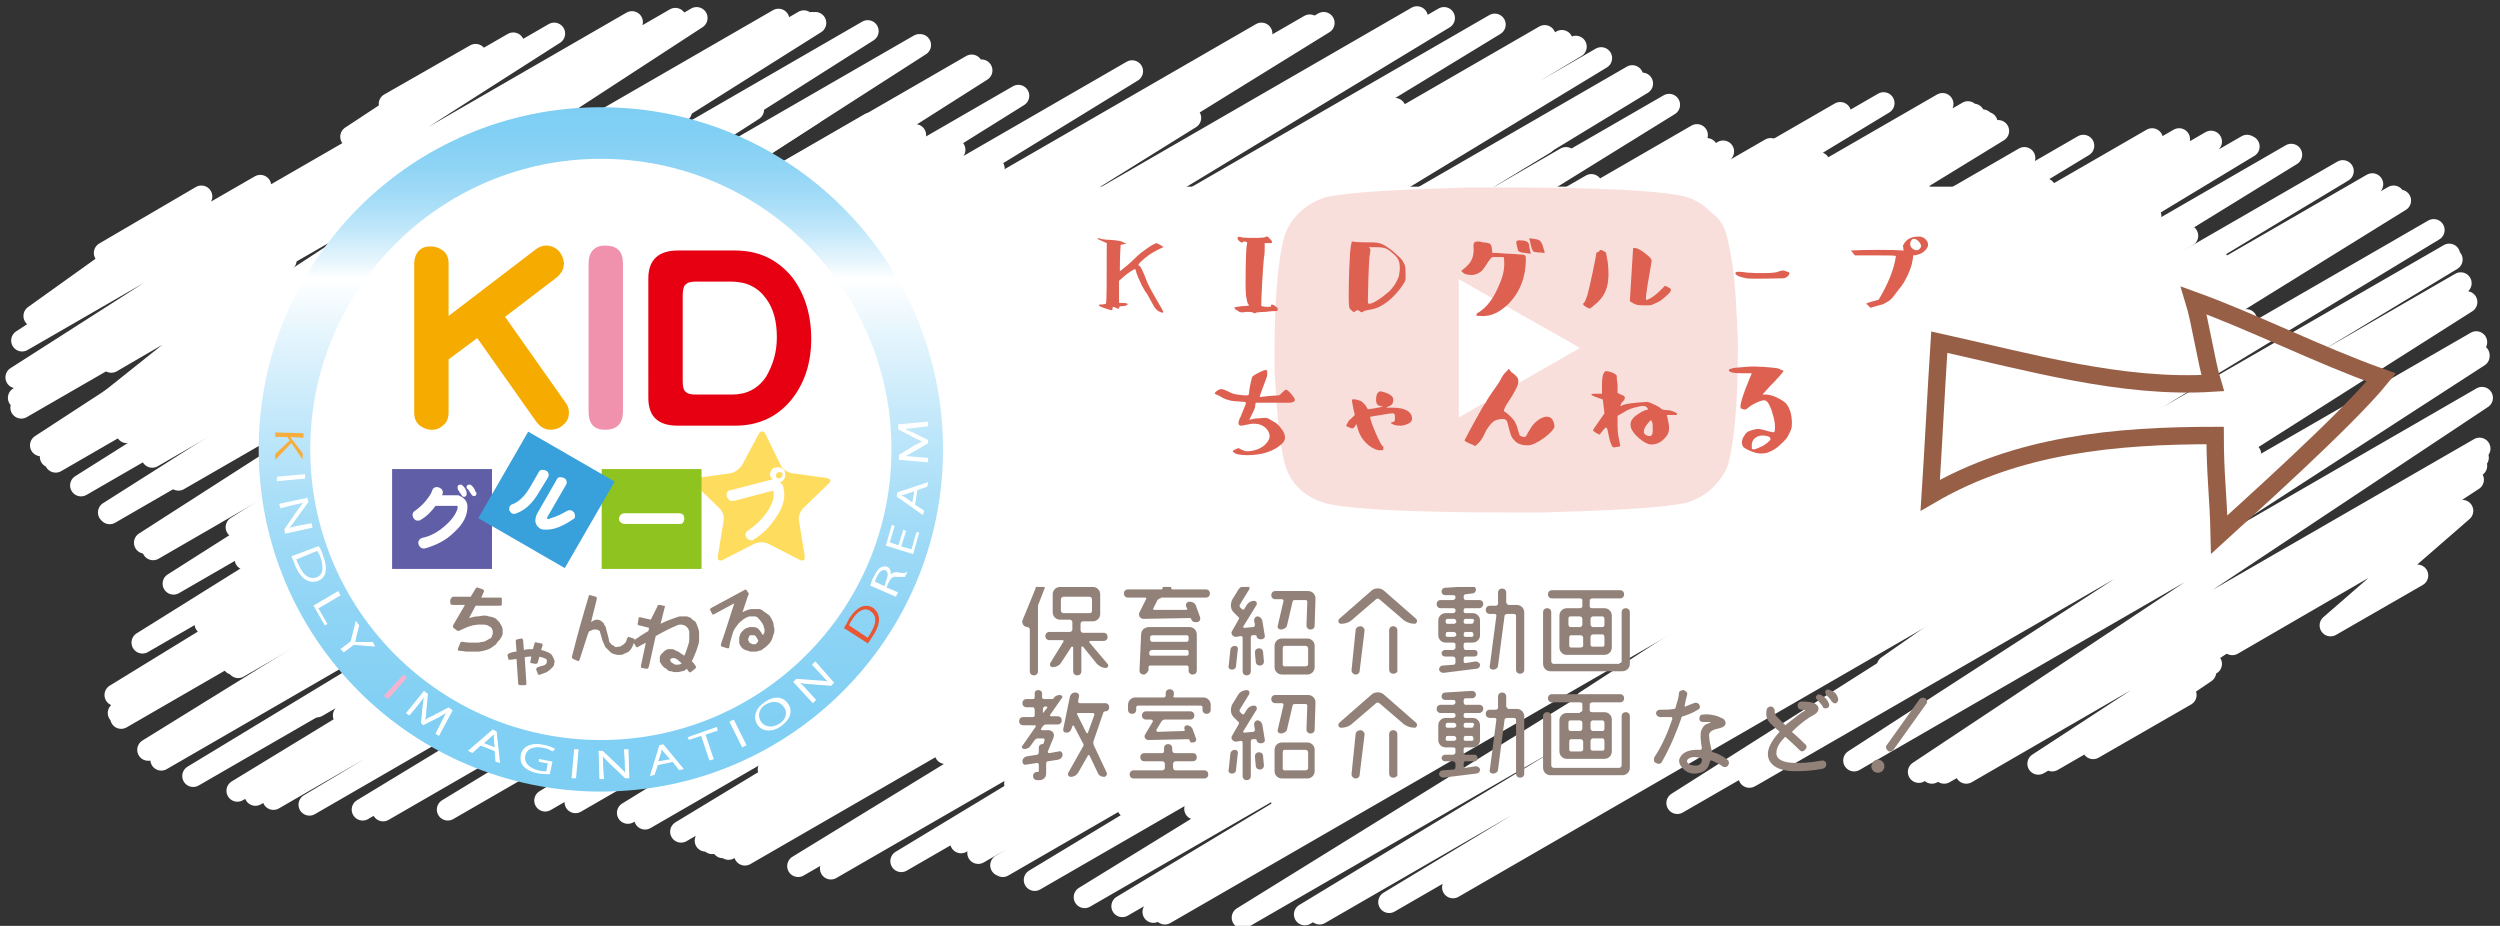 <?xml version="1.0" encoding="utf-8"?>
<!-- Generator: Adobe Illustrator 24.2.3, SVG Export Plug-In . SVG Version: 6.00 Build 0)  -->
<svg version="1.1" id="背面上" xmlns="http://www.w3.org/2000/svg" xmlns:xlink="http://www.w3.org/1999/xlink" x="0px" y="0px"
	 width="305.4px" height="113.1px" viewBox="0 0 305.4 113.1" style="enable-background:new 0 0 305.4 113.1;" xml:space="preserve"
	>
<rect x="0" y="0" width="305.4" height="113.1" fill="#333333" stroke="none"/>
<style type="text/css">
	.st0{fill:none;stroke:#FFFFFF;stroke-width:2.672;stroke-linecap:round;stroke-linejoin:round;}
	.st1{enable-background:new    ;}
	.st2{fill:#928178;}
	.st3{fill:url(#SVGID_1_);}
	.st4{fill:#FFFFFF;}
	.st5{fill:#F6AD3C;stroke:#F6AD3C;stroke-width:0.147;stroke-miterlimit:10;}
	.st6{fill:#FFFFFF;stroke:#FFFFFF;stroke-width:0.147;stroke-miterlimit:10;}
	.st7{fill:#F4B4D0;stroke:#F4B4D0;stroke-width:0.147;stroke-miterlimit:10;}
	.st8{fill:#EA5532;stroke:#EA5532;stroke-width:0.147;stroke-miterlimit:10;}
	.st9{fill:#F6AB00;}
	.st10{fill:#F092AE;}
	.st11{fill:#E60012;}
	.st12{fill:#FEDC5E;}
	.st13{fill:#615EA8;}
	.st14{fill:#8FC31F;}
	.st15{fill:#38A1DB;}
	.st16{fill:none;}
	.st17{opacity:0.2;enable-background:new    ;}
	.st18{clip-path:url(#SVGID_3_);}
	.st19{clip-path:url(#SVGID_5_);fill:#DE6051;}
	.st20{fill:#DE6051;}
	.st21{fill:none;stroke:#985F47;stroke-width:2.125;stroke-linecap:round;stroke-miterlimit:10;}
</style>
<g>
	<g>
		<g>
			<g>
				<polyline class="st0" points="272.7,78.7 300.8,62.4 284.7,76.4 295.3,70.3 				"/>
				<polyline class="st0" points="47.6,12.7 58.1,6.7 42.9,16.7 62.7,5.3 				"/>
				<polyline class="st0" points="12.8,30.9 24.6,24 4.2,38.6 31.8,22.7 2.7,41.6 67.7,4.1 2,46.1 77.2,2.7 2.3,48.6 82.5,2.3 
					2.6,49.8 85.1,2.2 5,54.4 95.1,2.4 6.2,55.8 98.2,2.6 6.7,56.2 99.2,2.8 6.8,56.4 99.6,2.8 9.9,59.3 106,3.8 13.3,62.6 
					112.3,5.5 13.4,62.7 112.4,5.5 17.7,66.3 118.7,8 18.7,67.1 119.9,8.6 21.2,71.3 124.4,11.7 17.4,78.5 138.3,8.7 14.1,84.9 
					154.1,4.1 14.5,87.1 160,3.1 14.8,87.7 161.7,2.8 18.1,91.6 173.1,2.1 19.7,92.8 176.4,2.2 23.6,94.8 182.6,3 29,96.6 
					188.7,4.4 31.2,97.1 190.8,5 33.4,97.6 192.5,5.7 37.8,98.3 195.6,7.1 44.3,98.9 199.4,9.3 46.8,99 200.6,10.2 54.7,98.9 
					203.9,12.8 66.6,97.8 207.3,16.5 70.3,98 208.5,18.2 76.7,99.3 224.8,13.8 78.8,100 230.1,12.6 83.2,101.6 237.3,12.7 
					86.2,102.7 240.4,13.7 87,103 241.1,14 88.3,103.5 242.2,14.7 89,103.7 242.7,15 91,104.4 244.1,16 97.5,105.8 247.3,19.3 
					101.5,106.1 254.5,17.8 110.1,105.2 262.9,17 117.4,102.9 266.2,17 119.5,104.2 270.1,17.3 122.3,105.7 274.5,17.8 122.5,105.8 
					274.7,17.9 126.4,107.5 279.9,18.9 132.5,109.6 286.2,20.9 137.1,110.7 289.8,22.5 140.9,111.4 292.4,24 142.3,111.6 
					293.2,24.5 151.8,112.1 297.3,28.1 159.4,111.7 299.2,31.1 161.2,111.6 299.5,31.7 169.7,110.2 300.6,34.6 177.5,108.4 
					301.3,36.9 204.9,98.1 302.5,41.8 213.7,94.9 302.8,43.4 213.9,94.8 302.8,43.5 226.5,92.9 303.2,48.6 234.4,94.3 302.9,54.8 
					236,94.4 302.7,55.9 237.5,94.4 302.5,56.9 240.2,94.4 302.1,58.6 249,93.3 270.1,81.1 250.7,92.9 269.4,82.1 255.7,91.4 
					267,84.9 				"/>
			</g>
		</g>
		<g>
			<g>
				<polyline class="st0" points="249.8,70 274.9,55.5 261,68 270.6,62.5 				"/>
				<polyline class="st0" points="16.8,37.9 24.8,33.3 13.9,42.7 32.4,32.1 13.6,44.2 34.9,31.8 13.6,48.8 70.8,15.7 15.5,52.8 
					83.2,13.6 18.6,55.8 92,13.4 21.8,58.6 99.3,13.9 25.6,61.7 106.3,15.1 28.9,64.4 111.8,16.5 30,68.3 116.6,18.3 25.1,76.2 
					121.4,20.6 26.3,79 134,16.8 28.5,81.1 143.4,14.7 29.1,81.5 145.4,14.4 33.4,84.1 156,13.3 38.7,86.3 165.4,13.1 42,87.4 
					170.4,13.3 47,88.7 176.7,13.9 48,88.9 177.7,14 50.5,89.4 180.3,14.5 59.3,90.5 187.1,16.7 61.1,90.5 188.2,17.2 62.1,90.5 
					188.7,17.5 68.9,90 191.3,19.3 77.2,90.2 194.4,22.6 80.2,90.8 198.3,22.6 83.7,91.7 210.5,18.5 87.3,92.6 216.3,18.2 93.9,94 
					222.2,19.9 103,94.2 226.3,23.1 115.5,92 234.5,23.3 119.6,94 243.2,22.7 120.1,94.2 244,22.7 124,95.7 249.8,23.1 124,95.7 
					249.8,23.1 127.2,96.7 253.7,23.7 133.6,98.1 259.7,25.3 137.8,98.6 262.7,26.4 146,98.8 267.2,28.8 156.6,97.8 270.8,31.9 
					157.2,97.7 271,32 166.3,95.8 272.5,34.5 166.6,95.7 272.5,34.6 193.7,85.7 274.4,39.1 203.8,82 274.9,41 213.8,81.8 275.8,46 
					219.5,82.4 275.9,49.8 230.6,81.4 247.6,71.6 235.5,80.1 245.5,74.3 				"/>
			</g>
		</g>
	</g>
	<g class="st1">
		<path class="st2" d="M127.2,71.4c0.3,0,0.5,0.3,0.4,0.5l-0.7,1.8c-0.1,0.2-0.1,0.3-0.1,0.5V82c0,0.3-0.2,0.5-0.5,0.5
			c-0.3,0-0.5-0.2-0.5-0.5v-5.1c0-0.1-0.1-0.3-0.3-0.3h0c-0.4,0-0.7-0.4-0.6-0.8l1.6-3.9C126.5,71.6,126.8,71.4,127.2,71.4z
			 M135.3,81.1c0.2,0.2,0,0.5-0.2,0.5c-0.4,0-0.8-0.2-1.1-0.5l-1.7-2.1c-0.1-0.1-0.2,0-0.2,0.1V82c0,0.3-0.2,0.5-0.5,0.5
			c-0.3,0-0.5-0.2-0.5-0.5v-2.9c0-0.1-0.1-0.1-0.2-0.1l-1.3,2c-0.2,0.3-0.6,0.5-1,0.5c-0.3,0-0.4-0.3-0.3-0.5l1.6-2.6
			c0.1-0.1,0-0.2-0.1-0.2h-1.6c-0.3,0-0.5-0.2-0.5-0.5c0-0.3,0.2-0.5,0.5-0.5h2.5c0.1,0,0.3-0.1,0.3-0.3v-0.9c0-0.1-0.1-0.3-0.3-0.3
			h-1.2c-0.5,0-0.9-0.4-0.9-0.9v-2.2c0-0.5,0.4-0.9,0.9-0.9h4c0.5,0,0.9,0.4,0.9,0.9V75c0,0.5-0.4,0.9-0.9,0.9h-1.2
			c-0.1,0-0.3,0.1-0.3,0.3V77c0,0.1,0.1,0.3,0.3,0.3h2.5c0.3,0,0.5,0.2,0.5,0.5c0,0.3-0.2,0.5-0.5,0.5h-1.6c-0.1,0-0.2,0.1-0.1,0.2
			L135.3,81.1z M129.9,72.9c-0.1,0-0.3,0.1-0.3,0.3v1.4c0,0.1,0.1,0.3,0.3,0.3h3.2c0.2,0,0.3-0.1,0.3-0.3v-1.4
			c0-0.1-0.1-0.3-0.3-0.3H129.9z"/>
		<path class="st2" d="M141.8,73.1c-0.2,0-0.3,0.1-0.4,0.2l-0.5,1c-0.1,0.1,0,0.2,0.1,0.2l3.9,0c0.1,0,0.2-0.1,0.1-0.2l-0.1-0.2
			c-0.1-0.3,0.1-0.6,0.4-0.6c0.4,0,0.7,0.2,0.8,0.5l0.5,1.4c0.1,0.3-0.1,0.6-0.4,0.6h-0.2c-0.2,0-0.4-0.1-0.5-0.4
			c0-0.1-0.1-0.1-0.1-0.1l-5.7,0.1c-0.4,0-0.7-0.4-0.5-0.8l0.8-1.6c0.1-0.1,0-0.2-0.1-0.2h-2.1c-0.3,0-0.5-0.2-0.5-0.5
			c0-0.3,0.2-0.5,0.5-0.5h4.1c0.1,0,0.1-0.1,0.1-0.1c0-0.2,0.2-0.4,0.4-0.4h0.2c0.3,0,0.5,0.2,0.5,0.4c0,0.1,0.1,0.1,0.1,0.1h4.1
			c0.3,0,0.5,0.2,0.5,0.5c0,0.3-0.2,0.5-0.5,0.5H141.8z M139.7,82.4c-0.3,0-0.5-0.2-0.5-0.5l0.2-4.4c0-0.5,0.4-0.9,1-0.9h4.9
			c0.5,0,0.9,0.4,0.9,0.9v4.4c0,0.3-0.2,0.5-0.5,0.5c-0.3,0-0.5-0.2-0.5-0.5v-0.4c0-0.1-0.1-0.2-0.2-0.2h-4.5
			c-0.1,0-0.2,0.1-0.2,0.2l0,0.4C140.2,82.1,140,82.4,139.7,82.4z M140.4,79.9c0,0.1,0.1,0.2,0.2,0.2h4.4c0.1,0,0.2-0.1,0.2-0.2
			v-0.3c0-0.1-0.1-0.2-0.2-0.2h-4.3c-0.1,0-0.2,0.1-0.3,0.2L140.4,79.9z M145.2,77.8c0-0.1-0.1-0.2-0.2-0.2h-4.2
			c-0.1,0-0.3,0.1-0.3,0.2l0,0.3c0,0.1,0.1,0.3,0.2,0.3h4.3c0.1,0,0.2-0.1,0.2-0.3V77.8z"/>
		<path class="st2" d="M150.5,81.8c-0.3,0-0.5-0.2-0.4-0.5l0.2-1.9c0-0.3,0.3-0.5,0.5-0.5c0.3,0,0.5,0.2,0.4,0.5l-0.2,1.9
			C151,81.6,150.8,81.8,150.5,81.8z M153.2,75.8c0-0.3,0.2-0.5,0.4-0.5c0.3,0,0.5,0.2,0.6,0.5l0.3,1.8c0.1,0.3-0.2,0.5-0.4,0.5h-0.1
			c-0.3,0-0.5-0.2-0.5-0.4c0-0.1-0.1-0.1-0.1-0.1l-0.4,0c-0.1,0-0.2,0.1-0.2,0.3V82c0,0.3-0.2,0.5-0.5,0.5c-0.3,0-0.5-0.2-0.5-0.5
			v-4.1c0-0.1-0.1-0.2-0.2-0.2l-0.6,0.1c-0.4,0-0.7-0.4-0.5-0.7l0.8-1.4c0.1-0.1,0.1-0.3-0.1-0.4l-0.5-0.5c-0.4-0.4-0.4-1-0.2-1.5
			l0.8-1.3c0.2-0.3,0.6-0.5,1-0.5c0.3,0,0.4,0.3,0.3,0.5l-1.1,1.8c-0.1,0.1-0.1,0.3,0,0.4l0.2,0.2c0.1,0.1,0.2,0.1,0.3,0l0.3-0.5
			c0.2-0.3,0.5-0.5,0.9-0.5c0.3,0,0.4,0.3,0.3,0.5l-1.6,2.6c-0.1,0.1,0,0.2,0.1,0.2l1.1-0.1c0.1,0,0.2-0.1,0.2-0.3L153.2,75.8z
			 M153.3,79.7c0-0.3,0.2-0.5,0.5-0.5c0.3,0,0.5,0.2,0.5,0.5l0.1,1.1c0,0.3-0.2,0.5-0.5,0.5c-0.3,0-0.5-0.2-0.5-0.5L153.3,79.7z
			 M156.5,76.9c-0.3,0-0.5-0.2-0.4-0.5l0.7-3c0-0.1-0.1-0.2-0.2-0.2h-0.8c-0.3,0-0.5-0.2-0.5-0.5c0-0.3,0.2-0.5,0.5-0.5h4
			c0.5,0,0.9,0.4,0.9,0.9l-0.1,3.3c0,0.3-0.2,0.5-0.5,0.5c-0.3,0-0.5-0.2-0.5-0.5l0.1-2.9c0-0.1-0.1-0.2-0.2-0.2h-1.3
			c-0.2,0-0.3,0.1-0.3,0.2l-0.7,3C157.1,76.7,156.8,76.9,156.5,76.9z M156.6,82.4c-0.5,0-0.9-0.4-0.9-0.9v-2.6
			c0-0.5,0.4-0.9,0.9-0.9h3.1c0.5,0,0.9,0.4,0.9,0.9v2.6c0,0.5-0.4,0.9-0.9,0.9H156.6z M156.9,78.9c-0.1,0-0.2,0.1-0.2,0.3v2
			c0,0.1,0.1,0.2,0.2,0.2h2.6c0.1,0,0.3-0.1,0.3-0.2v-2c0-0.1-0.1-0.3-0.3-0.3H156.9z"/>
		<path class="st2" d="M167.6,72.1c0.4-0.3,1-0.3,1.4,0l4,3.5c0.2,0.2,0.1,0.6-0.2,0.6c-0.5,0-1.1-0.2-1.5-0.6l-2.8-2.4
			c-0.1-0.1-0.3-0.1-0.4,0l-2.8,2.4c-0.4,0.4-0.9,0.6-1.5,0.6c-0.3,0-0.4-0.4-0.2-0.6L167.6,72.1z M165.6,82.4
			c-0.3,0-0.5-0.3-0.5-0.5l0.5-4.9c0-0.3,0.3-0.5,0.6-0.5c0.3,0,0.5,0.3,0.5,0.5l-0.6,4.9C166.1,82.2,165.9,82.4,165.6,82.4z
			 M170.2,82.3c-0.3,0-0.5-0.2-0.5-0.5V77c0-0.3,0.2-0.5,0.5-0.5c0.3,0,0.5,0.2,0.5,0.5v4.8C170.8,82.1,170.5,82.3,170.2,82.3z"/>
		<path class="st2" d="M179,72.6c-0.1,0-0.2,0.1-0.2,0.3V73c0,0.1,0.1,0.3,0.2,0.3h1.7c0.3,0,0.5,0.2,0.5,0.5c0,0.2-0.2,0.5-0.5,0.5
			H179c-0.1,0-0.2,0.1-0.2,0.2v0.2c0,0.1,0.1,0.2,0.2,0.2h0.9c0.5,0,0.9,0.4,0.9,0.9v1.8c0,0.5-0.4,0.9-0.9,0.9H179
			c-0.1,0-0.2,0.1-0.2,0.2v0.4c0,0.1,0.1,0.3,0.2,0.3h1.1c0.3,0,0.4,0.2,0.4,0.4c0,0.3-0.2,0.4-0.4,0.4H179c-0.1,0-0.2,0.1-0.2,0.3
			v0.3c0,0.1,0.1,0.2,0.2,0.2l1.3-0.2c0.2,0,0.5,0.2,0.5,0.4c0,0.3-0.2,0.5-0.5,0.5l-4,0.5c-0.2,0-0.5-0.2-0.5-0.4
			c0-0.3,0.2-0.5,0.5-0.5l1.3-0.1c0.1,0,0.2-0.1,0.2-0.3v-0.4c0-0.1-0.1-0.3-0.3-0.3h-1c-0.2,0-0.4-0.2-0.4-0.4
			c0-0.2,0.2-0.4,0.4-0.4h1c0.1,0,0.3-0.1,0.3-0.3v-0.4c0-0.1-0.1-0.2-0.3-0.2h-0.9c-0.5,0-0.9-0.4-0.9-0.9v-1.8
			c0-0.5,0.4-0.9,0.9-0.9h0.9c0.1,0,0.3-0.1,0.3-0.2v-0.2c0-0.1-0.1-0.2-0.3-0.2h-1.5c-0.3,0-0.5-0.2-0.5-0.5c0-0.3,0.2-0.5,0.5-0.5
			h1.5c0.1,0,0.3-0.1,0.3-0.3v-0.1c0-0.1-0.1-0.2-0.3-0.2l-1,0c-0.2,0-0.4-0.2-0.4-0.4c0-0.3,0.2-0.5,0.4-0.5l3.3-0.2
			c0.3,0,0.5,0.2,0.5,0.4c0,0.3-0.2,0.5-0.5,0.5L179,72.6z M177.9,75.9c0-0.1-0.1-0.3-0.3-0.3h-0.8c-0.1,0-0.2,0.1-0.2,0.3V76
			c0,0.1,0.1,0.2,0.2,0.2h0.8c0.1,0,0.3-0.1,0.3-0.2V75.9z M176.6,77.6c0,0.1,0.1,0.2,0.2,0.2h0.8c0.1,0,0.3-0.1,0.3-0.2v-0.1
			c0-0.1-0.1-0.3-0.3-0.3h-0.8C176.7,77.2,176.6,77.3,176.6,77.6L176.6,77.6z M180.1,75.9c0-0.1-0.1-0.3-0.2-0.3H179
			c-0.1,0-0.2,0.1-0.2,0.3V76c0,0.1,0.1,0.2,0.2,0.2h0.8c0.1,0,0.2-0.1,0.2-0.2V75.9z M178.8,77.6c0,0.1,0.1,0.2,0.2,0.2h0.8
			c0.1,0,0.2-0.1,0.2-0.2v-0.1c0-0.1-0.1-0.3-0.2-0.3H179C178.9,77.2,178.8,77.3,178.8,77.6L178.8,77.6z M184.1,73.7
			c0,0.1,0.1,0.2,0.2,0.2h1c0.5,0,0.9,0.4,0.9,0.9v7c0,0.3-0.2,0.5-0.5,0.5c-0.3,0-0.5-0.2-0.5-0.5v-6.6c0-0.1-0.1-0.2-0.3-0.2h-0.8
			c-0.1,0-0.3,0.1-0.3,0.2l-0.8,6.1c0,0.3-0.3,0.5-0.6,0.5c-0.3,0-0.5-0.2-0.4-0.5l0.8-6.1c0-0.1-0.1-0.2-0.2-0.2h-0.6
			c-0.3,0-0.5-0.2-0.5-0.5s0.2-0.5,0.5-0.5h0.7c0.1,0,0.3-0.1,0.3-0.2v-1.4c0-0.3,0.2-0.5,0.5-0.5s0.5,0.2,0.5,0.5V73.7z"/>
		<path class="st2" d="M198.1,74.8c0-0.3,0.2-0.5,0.5-0.5c0.3,0,0.5,0.2,0.5,0.5v6.3c0,0.5-0.4,0.9-0.9,0.9h-8.8
			c-0.5,0-0.9-0.4-0.9-0.9v-6.3c0-0.3,0.2-0.5,0.5-0.5c0.3,0,0.5,0.2,0.5,0.5v6c0,0.1,0.1,0.3,0.3,0.3h8c0.1,0,0.3-0.1,0.3-0.3V74.8
			z M193,74.3c0.1,0,0.3-0.1,0.3-0.2v-0.8c0-0.1-0.1-0.2-0.3-0.2h-3.4c-0.3,0-0.5-0.2-0.5-0.5c0-0.3,0.2-0.5,0.5-0.5h8.3
			c0.3,0,0.5,0.2,0.5,0.5c0,0.3-0.2,0.5-0.5,0.5h-3.4c-0.1,0-0.3,0.1-0.3,0.2v0.8c0,0.1,0.1,0.2,0.3,0.2h1.5c0.5,0,0.9,0.4,0.9,0.9
			v3.9c0,0.5-0.4,0.9-0.9,0.9h-4.6c-0.5,0-0.9-0.4-0.9-0.9v-3.9c0-0.5,0.4-0.9,0.9-0.9H193z M193.3,75.6c0-0.1-0.1-0.3-0.3-0.3h-1.2
			c-0.1,0-0.2,0.1-0.2,0.3v0.7c0,0.1,0.1,0.3,0.2,0.3h1.2c0.1,0,0.3-0.1,0.3-0.3V75.6z M191.9,77.6c-0.1,0-0.2,0.1-0.2,0.3v1
			c0,0.1,0.1,0.2,0.2,0.2h1.2c0.1,0,0.3-0.1,0.3-0.2v-1c0-0.1-0.1-0.3-0.3-0.3H191.9z M196,75.6c0-0.1-0.1-0.3-0.2-0.3h-1.2
			c-0.1,0-0.3,0.1-0.3,0.3v0.7c0,0.1,0.1,0.3,0.3,0.3h1.2c0.1,0,0.2-0.1,0.2-0.3V75.6z M194.3,78.8c0,0.1,0.1,0.2,0.3,0.2h1.2
			c0.1,0,0.2-0.1,0.2-0.2v-1c0-0.1-0.1-0.3-0.2-0.3h-1.2c-0.1,0-0.3,0.1-0.3,0.3V78.8z"/>
	</g>
	<g class="st1">
		<path class="st2" d="M128.1,89.2c0.4,0,0.8,0.4,0.6,0.9l-0.7,1.7c0,0.1,0,0.2,0.2,0.2l1.1-0.2c0.3-0.1,0.5,0.1,0.5,0.4
			c0,0.3-0.2,0.5-0.5,0.6l-1.3,0.2c-0.1,0-0.2,0.1-0.2,0.3v1.2c0,0.5-0.4,0.8-0.8,0.8h-0.3c-0.3,0-0.5-0.2-0.5-0.5
			c0-0.3,0.2-0.5,0.5-0.5h0.1c0.1,0,0.1-0.1,0.1-0.1v-0.8c0-0.1-0.1-0.2-0.2-0.2l-1.3,0.2c-0.3,0.1-0.5-0.1-0.5-0.4
			c0-0.3,0.2-0.5,0.5-0.6l1.3-0.2c0.1,0,0.2-0.2,0.2-0.3v-0.6c0-0.2,0.2-0.4,0.4-0.4c0.1,0,0.1,0,0.2-0.1l0.1-0.4
			c0-0.1,0-0.2-0.2-0.2h-0.6c-0.2,0-0.3,0.1-0.4,0.2l-0.5,0.7c-0.2,0.3-0.5,0.4-0.8,0.4c-0.2,0-0.4-0.3-0.2-0.4l1.6-2.3
			c0.1-0.1,0-0.2-0.1-0.2H125c-0.3,0-0.5-0.2-0.5-0.5s0.2-0.5,0.5-0.5h1.2c0.1,0,0.2-0.1,0.2-0.2v-0.7c0-0.1-0.1-0.3-0.2-0.3h-0.8
			c-0.3,0-0.5-0.2-0.5-0.5c0-0.3,0.2-0.5,0.5-0.5h0.8c0.1,0,0.2-0.1,0.2-0.2v-0.5c0-0.3,0.2-0.4,0.5-0.4c0.2,0,0.4,0.2,0.4,0.4v0.5
			c0,0.1,0.1,0.2,0.3,0.2h0.9c0.1,0,0.2,0,0.2-0.1c0.2-0.3,0.5-0.4,0.8-0.4h0c0.2,0,0.4,0.3,0.2,0.4l-1.4,2c-0.1,0.1,0,0.2,0.1,0.2
			h0.8c0.3,0,0.5,0.2,0.5,0.5s-0.2,0.5-0.5,0.5h-1.4c-0.2,0-0.3,0.1-0.4,0.2l-0.2,0.3c-0.1,0.1,0,0.2,0.1,0.2H128.1z M127.9,86.5
			c0.1-0.1,0-0.2-0.1-0.2h-0.1c-0.1,0-0.3,0.1-0.3,0.3V87c0,0.1,0.1,0.1,0.1,0L127.9,86.5z M135.2,94.4c0.1,0.2-0.1,0.5-0.3,0.5
			c-0.4,0-0.7-0.2-0.8-0.5l-1-2.1c-0.1-0.1-0.2-0.1-0.2,0l-1.2,2.1c-0.2,0.3-0.5,0.5-0.9,0.5c-0.3,0-0.4-0.3-0.3-0.5l1.8-3.2
			c0.1-0.1,0.1-0.3,0-0.4l-1.1-2.1c0-0.1-0.1-0.1-0.2,0l-0.1,0.3c-0.1,0.3-0.3,0.5-0.6,0.5c-0.3,0-0.5-0.2-0.4-0.5l0.8-3.9
			c0.1-0.3,0.3-0.5,0.7-0.5c0.3,0,0.5,0.3,0.4,0.5l-0.1,0.6c0,0.1,0.1,0.2,0.2,0.2h3.1c0.3,0,0.5,0.2,0.5,0.5v0
			c0,0.3-0.2,0.5-0.5,0.5c-0.1,0-0.2,0.1-0.2,0.1l-1.2,3.5c-0.1,0.2,0,0.3,0,0.5L135.2,94.4z M132.7,89.5c0.1,0.1,0.2,0.1,0.2,0
			l0.8-2.2c0-0.1-0.1-0.2-0.2-0.2h-1.8c-0.1,0-0.2,0.1-0.1,0.2L132.7,89.5z"/>
		<path class="st2" d="M143.3,85c0,0.1,0.1,0.2,0.2,0.2h3.5c0.5,0,0.9,0.4,0.9,0.9v0.6c0,0.3-0.2,0.5-0.5,0.5
			c-0.3,0-0.5-0.2-0.5-0.5v-0.3c0-0.1-0.1-0.2-0.2-0.2h-7.7c-0.1,0-0.2,0.1-0.2,0.2v0.3c0,0.3-0.2,0.5-0.5,0.5
			c-0.3,0-0.5-0.2-0.5-0.5v-0.6c0-0.5,0.4-0.9,0.9-0.9h3.5c0.1,0,0.2-0.1,0.2-0.2v-0.3c0-0.3,0.2-0.5,0.5-0.5s0.5,0.2,0.5,0.5V85z
			 M143.6,93c-0.1,0-0.3,0.1-0.3,0.3v0.5c0,0.1,0.1,0.3,0.3,0.3h3.5c0.3,0,0.5,0.2,0.5,0.5c0,0.3-0.2,0.5-0.5,0.5h-8.6
			c-0.3,0-0.5-0.2-0.5-0.5c0-0.3,0.2-0.5,0.5-0.5h3.5c0.1,0,0.3-0.1,0.3-0.3v-0.5c0-0.1-0.1-0.3-0.3-0.3h-2.2
			c-0.3,0-0.5-0.2-0.5-0.5c0-0.3,0.2-0.5,0.5-0.5h2.2c0.1,0,0.2-0.1,0.2-0.3v-0.3c0-0.3,0.2-0.5,0.5-0.5s0.5,0.2,0.5,0.5v0.3
			c0,0.1,0.1,0.3,0.3,0.3h2.2c0.3,0,0.5,0.2,0.5,0.5c0,0.3-0.2,0.5-0.5,0.5H143.6z M145.3,90.4c0-0.1-0.1-0.1-0.2-0.1l-4.8,0.1
			c-0.4,0-0.6-0.4-0.4-0.7l0.9-1.5c0.1-0.1,0-0.3-0.2-0.3h-0.6c-0.3,0-0.5-0.2-0.5-0.5c0-0.3,0.2-0.5,0.5-0.5h5.4
			c0.3,0,0.5,0.2,0.5,0.5c0,0.3-0.2,0.5-0.5,0.5h-3.1c-0.2,0-0.3,0.1-0.4,0.2l-0.6,1c-0.1,0.1,0,0.3,0.1,0.3l3.2-0.1
			c0.1,0,0.2-0.1,0.1-0.2v0c-0.1-0.3,0.1-0.5,0.3-0.5c0.3,0,0.6,0.2,0.7,0.5l0.4,1.1c0.1,0.3-0.1,0.5-0.4,0.5h-0.2
			C145.5,90.8,145.4,90.6,145.3,90.4z"/>
		<path class="st2" d="M150.5,94.5c-0.3,0-0.5-0.2-0.4-0.5l0.2-1.9c0-0.3,0.3-0.5,0.5-0.5c0.3,0,0.5,0.2,0.4,0.5l-0.2,1.9
			C151,94.3,150.8,94.5,150.5,94.5z M153.2,88.5c0-0.3,0.2-0.5,0.4-0.5c0.3,0,0.5,0.2,0.6,0.5l0.3,1.8c0.1,0.3-0.2,0.5-0.4,0.5h-0.1
			c-0.3,0-0.5-0.2-0.5-0.4c0-0.1-0.1-0.1-0.1-0.1l-0.4,0c-0.1,0-0.2,0.1-0.2,0.3v4.2c0,0.3-0.2,0.5-0.5,0.5c-0.3,0-0.5-0.2-0.5-0.5
			v-4.1c0-0.1-0.1-0.2-0.2-0.2l-0.6,0.1c-0.4,0-0.7-0.4-0.5-0.7l0.8-1.4c0.1-0.1,0.1-0.3-0.1-0.4l-0.5-0.5c-0.4-0.4-0.4-1-0.2-1.5
			l0.8-1.3c0.2-0.3,0.6-0.5,1-0.5c0.3,0,0.4,0.3,0.3,0.5l-1.1,1.8c-0.1,0.1-0.1,0.3,0,0.4l0.2,0.2c0.1,0.1,0.2,0.1,0.3,0l0.3-0.5
			c0.2-0.3,0.5-0.5,0.9-0.5c0.3,0,0.4,0.3,0.3,0.5l-1.6,2.6c-0.1,0.1,0,0.2,0.1,0.2l1.1-0.1c0.1,0,0.2-0.1,0.2-0.3L153.2,88.5z
			 M153.3,92.4c0-0.3,0.2-0.5,0.5-0.5c0.3,0,0.5,0.2,0.5,0.5l0.1,1.1c0,0.3-0.2,0.5-0.5,0.5c-0.3,0-0.5-0.2-0.5-0.5L153.3,92.4z
			 M156.5,89.6c-0.3,0-0.5-0.2-0.4-0.5l0.7-3c0-0.1-0.1-0.2-0.2-0.2h-0.8c-0.3,0-0.5-0.2-0.5-0.5c0-0.3,0.2-0.5,0.5-0.5h4
			c0.5,0,0.9,0.4,0.9,0.9l-0.1,3.3c0,0.3-0.2,0.5-0.5,0.5c-0.3,0-0.5-0.2-0.5-0.5l0.1-2.9c0-0.1-0.1-0.2-0.2-0.2h-1.3
			c-0.2,0-0.3,0.1-0.3,0.2l-0.7,3C157.1,89.4,156.8,89.6,156.5,89.6z M156.6,95.1c-0.5,0-0.9-0.4-0.9-0.9v-2.6
			c0-0.5,0.4-0.9,0.9-0.9h3.1c0.5,0,0.9,0.4,0.9,0.9v2.6c0,0.5-0.4,0.9-0.9,0.9H156.6z M156.9,91.6c-0.1,0-0.2,0.1-0.2,0.3v2
			c0,0.1,0.1,0.2,0.2,0.2h2.6c0.1,0,0.3-0.1,0.3-0.2v-2c0-0.1-0.1-0.3-0.3-0.3H156.9z"/>
		<path class="st2" d="M167.6,84.8c0.4-0.3,1-0.3,1.4,0l4,3.5c0.2,0.2,0.1,0.6-0.2,0.6c-0.5,0-1.1-0.2-1.5-0.6l-2.8-2.4
			c-0.1-0.1-0.3-0.1-0.4,0l-2.8,2.4c-0.4,0.4-0.9,0.6-1.5,0.6c-0.3,0-0.4-0.4-0.2-0.6L167.6,84.8z M165.6,95.1
			c-0.3,0-0.5-0.3-0.5-0.5l0.5-4.9c0-0.3,0.3-0.5,0.6-0.5c0.3,0,0.5,0.3,0.5,0.5l-0.6,4.9C166.1,94.9,165.9,95.1,165.6,95.1z
			 M170.2,95c-0.3,0-0.5-0.2-0.5-0.5v-4.8c0-0.3,0.2-0.5,0.5-0.5c0.3,0,0.5,0.2,0.5,0.5v4.8C170.8,94.8,170.5,95,170.2,95z"/>
		<path class="st2" d="M179,85.3c-0.1,0-0.2,0.1-0.2,0.3v0.2c0,0.1,0.1,0.3,0.2,0.3h1.7c0.3,0,0.5,0.2,0.5,0.5
			c0,0.2-0.2,0.5-0.5,0.5H179c-0.1,0-0.2,0.1-0.2,0.2v0.2c0,0.1,0.1,0.2,0.2,0.2h0.9c0.5,0,0.9,0.4,0.9,0.9v1.8
			c0,0.5-0.4,0.9-0.9,0.9H179c-0.1,0-0.2,0.1-0.2,0.2v0.4c0,0.1,0.1,0.3,0.2,0.3h1.1c0.3,0,0.4,0.2,0.4,0.4c0,0.3-0.2,0.4-0.4,0.4
			H179c-0.1,0-0.2,0.1-0.2,0.3v0.3c0,0.1,0.1,0.2,0.2,0.2l1.3-0.2c0.2,0,0.5,0.2,0.5,0.4c0,0.3-0.2,0.5-0.5,0.5l-4,0.5
			c-0.2,0-0.5-0.2-0.5-0.4c0-0.3,0.2-0.5,0.5-0.5l1.3-0.1c0.1,0,0.2-0.1,0.2-0.3v-0.4c0-0.1-0.1-0.3-0.3-0.3h-1
			c-0.2,0-0.4-0.2-0.4-0.4c0-0.2,0.2-0.4,0.4-0.4h1c0.1,0,0.3-0.1,0.3-0.3v-0.4c0-0.1-0.1-0.2-0.3-0.2h-0.9c-0.5,0-0.9-0.4-0.9-0.9
			v-1.8c0-0.5,0.4-0.9,0.9-0.9h0.9c0.1,0,0.3-0.1,0.3-0.2v-0.2c0-0.1-0.1-0.2-0.3-0.2h-1.5c-0.3,0-0.5-0.2-0.5-0.5
			c0-0.3,0.2-0.5,0.5-0.5h1.5c0.1,0,0.3-0.1,0.3-0.3v-0.1c0-0.1-0.1-0.2-0.3-0.2l-1,0c-0.2,0-0.4-0.2-0.4-0.4c0-0.3,0.2-0.5,0.4-0.5
			l3.3-0.2c0.3,0,0.5,0.2,0.5,0.4c0,0.3-0.2,0.5-0.5,0.5L179,85.3z M177.9,88.6c0-0.1-0.1-0.3-0.3-0.3h-0.8c-0.1,0-0.2,0.1-0.2,0.3
			v0.1c0,0.1,0.1,0.2,0.2,0.2h0.8c0.1,0,0.3-0.1,0.3-0.2V88.6z M176.6,90.3c0,0.1,0.1,0.2,0.2,0.2h0.8c0.1,0,0.3-0.1,0.3-0.2v-0.1
			c0-0.1-0.1-0.3-0.3-0.3h-0.8C176.7,89.9,176.6,90,176.6,90.3L176.6,90.3z M180.1,88.6c0-0.1-0.1-0.3-0.2-0.3H179
			c-0.1,0-0.2,0.1-0.2,0.3v0.1c0,0.1,0.1,0.2,0.2,0.2h0.8c0.1,0,0.2-0.1,0.2-0.2V88.6z M178.8,90.3c0,0.1,0.1,0.2,0.2,0.2h0.8
			c0.1,0,0.2-0.1,0.2-0.2v-0.1c0-0.1-0.1-0.3-0.2-0.3H179C178.9,89.9,178.8,90,178.8,90.3L178.8,90.3z M184.1,86.4
			c0,0.1,0.1,0.2,0.2,0.2h1c0.5,0,0.9,0.4,0.9,0.9v7c0,0.3-0.2,0.5-0.5,0.5c-0.3,0-0.5-0.2-0.5-0.5v-6.6c0-0.1-0.1-0.2-0.3-0.2h-0.8
			c-0.1,0-0.3,0.1-0.3,0.2l-0.8,6.1c0,0.3-0.3,0.5-0.6,0.5c-0.3,0-0.5-0.2-0.4-0.5l0.8-6.1c0-0.1-0.1-0.2-0.2-0.2h-0.6
			c-0.3,0-0.5-0.2-0.5-0.5s0.2-0.5,0.5-0.5h0.7c0.1,0,0.3-0.1,0.3-0.2v-1.4c0-0.3,0.2-0.5,0.5-0.5s0.5,0.2,0.5,0.5V86.4z"/>
		<path class="st2" d="M198.1,87.5c0-0.3,0.2-0.5,0.5-0.5c0.3,0,0.5,0.2,0.5,0.5v6.3c0,0.5-0.4,0.9-0.9,0.9h-8.8
			c-0.5,0-0.9-0.4-0.9-0.9v-6.3c0-0.3,0.2-0.5,0.5-0.5c0.3,0,0.5,0.2,0.5,0.5v6c0,0.1,0.1,0.3,0.3,0.3h8c0.1,0,0.3-0.1,0.3-0.3V87.5
			z M193,87c0.1,0,0.3-0.1,0.3-0.2V86c0-0.1-0.1-0.2-0.3-0.2h-3.4c-0.3,0-0.5-0.2-0.5-0.5c0-0.3,0.2-0.5,0.5-0.5h8.3
			c0.3,0,0.5,0.2,0.5,0.5c0,0.3-0.2,0.5-0.5,0.5h-3.4c-0.1,0-0.3,0.1-0.3,0.2v0.8c0,0.1,0.1,0.2,0.3,0.2h1.5c0.5,0,0.9,0.4,0.9,0.9
			v3.9c0,0.5-0.4,0.9-0.9,0.9h-4.6c-0.5,0-0.9-0.4-0.9-0.9V88c0-0.5,0.4-0.9,0.9-0.9H193z M193.3,88.3c0-0.1-0.1-0.3-0.3-0.3h-1.2
			c-0.1,0-0.2,0.1-0.2,0.3V89c0,0.1,0.1,0.3,0.2,0.3h1.2c0.1,0,0.3-0.1,0.3-0.3V88.3z M191.9,90.3c-0.1,0-0.2,0.1-0.2,0.3v1
			c0,0.1,0.1,0.2,0.2,0.2h1.2c0.1,0,0.3-0.1,0.3-0.2v-1c0-0.1-0.1-0.3-0.3-0.3H191.9z M196,88.3c0-0.1-0.1-0.3-0.2-0.3h-1.2
			c-0.1,0-0.3,0.1-0.3,0.3V89c0,0.1,0.1,0.3,0.3,0.3h1.2c0.1,0,0.2-0.1,0.2-0.3V88.3z M194.3,91.5c0,0.1,0.1,0.2,0.3,0.2h1.2
			c0.1,0,0.2-0.1,0.2-0.2v-1c0-0.1-0.1-0.3-0.2-0.3h-1.2c-0.1,0-0.3,0.1-0.3,0.3V91.5z"/>
		<path class="st2" d="M205.6,87.5c-0.1,0-0.2,0.1-0.2,0.2c-0.4,1.2-1.3,3.5-2.4,5.4c-0.1,0.2-0.4,0.3-0.7,0.1
			c-0.3-0.1-0.3-0.4-0.2-0.7c1-1.5,1.7-3.2,2.2-4.7c0-0.1-0.1-0.2-0.1-0.2c-0.3,0-0.7,0-1.1,0c-0.1,0-0.2,0-0.3,0
			c-0.2,0-0.5-0.2-0.5-0.5c0-0.2,0.2-0.4,0.5-0.4c0.6,0,1.2,0,1.7-0.1c0.1,0,0.2-0.1,0.2-0.2c0.2-0.7,0.4-1.3,0.4-1.7
			c0-0.3,0.3-0.4,0.6-0.4c0.2,0.1,0.5,0.3,0.4,0.6c-0.1,0.3-0.2,0.7-0.3,1.3c0,0.1,0,0.2,0.1,0.1c0.3-0.1,0.7-0.3,1-0.4
			c0.2-0.1,0.5-0.1,0.7,0.2c0.1,0.2,0.1,0.5-0.2,0.6C206.8,87.1,206.2,87.3,205.6,87.5z M211,92.8c0.2,0.1,0.3,0.4,0.1,0.7
			c-0.1,0.2-0.5,0.3-0.7,0.1c-0.4-0.3-0.9-0.5-1.3-0.7c-0.1,0-0.2,0-0.2,0.1c-0.2,0.8-0.5,1.2-1.2,1.4c-1.1,0.3-1.7-0.1-2.1-0.5
			c-0.4-0.4-0.6-0.9-0.4-1.3c0.2-0.4,0.7-1.1,2.5-1c0.1,0,0.2-0.1,0.2-0.2c0-0.2-0.1-0.5-0.1-0.7c-0.1-0.8-0.1-1.4,0.2-1.8
			c0.2-0.4,0.6-0.5,0.9-0.6c0.1,0,0-0.1,0-0.1c-0.2,0-0.5,0-0.8,0c-0.3,0-0.5-0.1-0.5-0.4c0-0.3,0.1-0.5,0.4-0.5
			c0.5-0.1,1,0,1.5,0.1c0.4,0.1,0.8,0.3,1,0.4c0.3,0.2,0.3,0.5,0.3,0.6c-0.1,0.4-0.5,0.5-0.9,0.6c-1,0.2-1.2,0.6-1.1,1
			c0,0.4,0.1,0.9,0.3,1.7c0,0.1,0.1,0.2,0.2,0.2C209.7,92,210.4,92.3,211,92.8z M207.4,93.5c0.3-0.1,0.5-0.3,0.5-0.7
			c0-0.1-0.1-0.2-0.2-0.2c-0.3-0.1-0.9-0.2-1.3,0c-0.2,0.1-0.6,0.4,0,0.8C206.5,93.4,206.9,93.6,207.4,93.5z"/>
		<path class="st2" d="M216.2,93c-0.7-1.2,0.3-2.6,1.1-3.5c0.1-0.1,0.1-0.2,0-0.2c-0.5-0.4-0.9-0.8-1-0.9c-0.5-0.5-0.6-1-0.5-1.6
			c0-0.3,0.3-0.5,0.5-0.5c0.3,0,0.5,0.3,0.5,0.5c0,0.3,0,0.5,0.3,0.8c0.1,0.1,0.5,0.5,0.9,0.9c0.1,0.1,0.2,0.1,0.2,0
			c1-0.8,1.9-1.5,2.3-1.7c0,0,0-0.1,0-0.1c-0.1,0-0.3,0-0.4,0c-0.3,0-0.5-0.2-0.5-0.5c0-0.3,0.2-0.5,0.5-0.5c0.8,0,1.3,0.1,1.5,0.2
			c0.5,0.2,0.8,0.7,0.3,1.2c-0.2,0.2-0.3,0.2-0.8,0.5c-0.8,0.5-1.7,1.3-2.1,1.7c-0.1,0.1-0.1,0.2,0,0.2c0.6,0.5,1.2,1.1,1.5,1.4
			c0.2,0.1,0.3,0.4,0,0.7c-0.3,0.3-0.5,0.2-0.7,0c-0.2-0.2-0.8-0.8-1.6-1.5c-0.1-0.1-0.2-0.1-0.2,0c-0.4,0.4-1,1.1-1,1.9
			c0,0.8,0.9,1.2,2.4,1.2c1.8,0,2.5-0.2,3.2-0.3c0.3,0,0.5,0.2,0.5,0.4c0,0.3-0.1,0.5-0.4,0.6c-1,0.2-2.1,0.3-2.9,0.3
			C217.8,94.3,216.7,93.8,216.2,93z M222.9,85.2c0.3,0.2,0.4,0.5,0.5,0.7c0.1,0.2,0.1,0.5-0.2,0.6c-0.3,0.1-0.5,0-0.6-0.3
			c-0.1-0.1-0.3-0.4-0.5-0.6c-0.2-0.2-0.4-0.4-0.2-0.6C222.1,84.6,222.7,85,222.9,85.2z M224,84.5c0.3,0.2,0.4,0.4,0.5,0.7
			c0.1,0.2,0.1,0.5-0.2,0.7c-0.2,0.1-0.5-0.1-0.6-0.3c-0.1-0.2-0.3-0.4-0.5-0.6c-0.2-0.2-0.3-0.4-0.2-0.6
			C223.2,84,223.7,84.4,224,84.5z"/>
		<path class="st2" d="M229.4,92.8c0.4,0,0.8,0.3,0.8,0.8c0,0.4-0.3,0.8-0.8,0.8s-0.8-0.4-0.8-0.8C228.7,93.1,229,92.8,229.4,92.8z
			 M235.2,85.3c0.2,0.2,0.3,0.5,0.1,0.7l-4,5.6c-0.2,0.2-0.5,0.3-0.7,0.1c-0.2-0.2-0.3-0.5-0.1-0.7l4-5.6
			C234.7,85.2,235,85.2,235.2,85.3z"/>
	</g>
	<g>
		
			<linearGradient id="SVGID_1_" gradientUnits="userSpaceOnUse" x1="73.4" y1="17.3" x2="73.4" y2="100.9" gradientTransform="matrix(1 0 0 -1 0 114)">
			<stop  offset="0" style="stop-color:#7ECEF4"/>
			<stop  offset="0.128" style="stop-color:#82D0F4"/>
			<stop  offset="0.261" style="stop-color:#8FD4F5"/>
			<stop  offset="0.396" style="stop-color:#A3DCF7"/>
			<stop  offset="0.533" style="stop-color:#C0E7FA"/>
			<stop  offset="0.669" style="stop-color:#E5F5FD"/>
			<stop  offset="0.75" style="stop-color:#FFFFFF"/>
			<stop  offset="0.777" style="stop-color:#E5F5FD"/>
			<stop  offset="0.822" style="stop-color:#C0E7FA"/>
			<stop  offset="0.868" style="stop-color:#A3DCF7"/>
			<stop  offset="0.913" style="stop-color:#8FD4F5"/>
			<stop  offset="0.957" style="stop-color:#82D0F4"/>
			<stop  offset="1" style="stop-color:#7ECEF4"/>
		</linearGradient>
		<circle class="st3" cx="73.4" cy="54.9" r="41.8"/>
		<circle class="st4" cx="73.4" cy="54.9" r="35.5"/>
		<g>
			<path class="st5" d="M33.7,56v-0.5l1.8-1.7l-0.4-0.5h-1.4v-0.4L37,53v0.4l-1.7-0.1l0,0c0.1,0.1,0.2,0.3,0.3,0.4l1.3,1.7v0.5
				L35.6,54L33.7,56z"/>
			<path class="st6" d="M37.2,58v0.4l-3.3,0.3v-0.4L37.2,58z"/>
			<path class="st6" d="M34.9,65.1l-0.1-0.4l1.5-2.2c0.3-0.4,0.6-0.8,0.9-1.2l0,0c-0.4,0.1-0.8,0.2-1.3,0.3L34.3,62l-0.1-0.4
				l3.3-0.7l0.1,0.4L36,63.5c-0.3,0.5-0.6,0.8-0.9,1.1l0,0c0.4-0.1,0.8-0.2,1.3-0.3L38,64l0.1,0.4L34.9,65.1z"/>
			<path class="st6" d="M38.9,66.8c0.2,0.3,0.4,0.7,0.5,1.1c0.7,1.9,0.2,2.7-0.6,3c-0.6,0.2-1.8,0.3-2.7-1.9c-0.1-0.4-0.3-0.7-0.4-1
				L38.9,66.8z M36.1,68.3c0.1,0.2,0.1,0.4,0.3,0.7c0.6,1.4,1.4,1.9,2.3,1.6c0.8-0.3,1-1.2,0.5-2.6c-0.1-0.3-0.3-0.6-0.4-0.8
				L36.1,68.3z"/>
			<path class="st6" d="M39.7,76.3L38.4,74l2.9-1.7l0.2,0.4l-2.7,1.6l1.1,1.9L39.7,76.3z"/>
			<path class="st6" d="M45.7,78.9l-2.5-0.2L42,79.6l-0.3-0.3l1.2-0.9l0.6-2.4l0.3,0.4l-0.3,1.2c-0.1,0.3-0.1,0.6-0.2,0.9l0,0
				c0.3,0,0.6,0,0.9,0h1.3L45.7,78.9z"/>
			<path class="st7" d="M49.3,82.5l0.3,0.3l-2.2,2.5L47,85L49.3,82.5z"/>
			<path class="st6" d="M53.6,89.8l-0.3-0.2l0.7-1.4c0.2-0.4,0.5-1,0.7-1.3l0,0c-0.3,0.2-0.7,0.4-1.2,0.7l-1.8,0.9l-0.2-0.2l0.2-2
				c0.1-0.6,0.1-1,0.2-1.4l0,0c-0.2,0.3-0.6,0.8-0.9,1.2l-1,1.2l-0.3-0.2l2.1-2.6l0.4,0.3L52,86.9c0,0.5-0.1,0.9-0.2,1.2l0,0
				c0.3-0.2,0.6-0.4,1.1-0.6l1.9-1l0.4,0.3L53.6,89.8z"/>
			<path class="st6" d="M61,93.1L60.6,93l-0.1-1.3L58.7,91l-1,0.9l-0.4-0.2l2.9-2.5l0.4,0.2L61,93.1z M60.5,91.4l-0.1-1.2
				c0-0.3,0-0.5,0-0.7l0,0c-0.1,0.2-0.3,0.3-0.5,0.5L59,90.8L60.5,91.4z"/>
			<path class="st6" d="M67.1,94.5c-0.3,0-0.8,0-1.4-0.1c-1.8-0.4-2.2-1.3-2-2.2c0.2-1,1.3-1.5,2.9-1.1c0.5,0.1,0.9,0.3,1.1,0.4
				l-0.2,0.2c-0.2-0.1-0.5-0.3-1-0.4c-1.3-0.3-2.2,0.1-2.4,1c-0.2,0.9,0.5,1.6,1.7,1.9c0.5,0.1,0.8,0.1,1,0.1l0.2-1.1L65.9,93v-0.2
				l1.5,0.3L67.1,94.5z"/>
			<path class="st6" d="M70.2,91.6h0.4L70.3,95h-0.4L70.2,91.6z"/>
			<path class="st6" d="M76.8,95h-0.4l-1.9-1.8c-0.4-0.4-0.7-0.7-1-1.1l0,0c0.1,0.4,0.1,0.8,0.1,1.4l0.1,1.6h-0.4l-0.1-3.3h0.4
				l1.9,1.8c0.4,0.4,0.7,0.7,1,1l0,0c-0.1-0.5-0.1-0.8-0.1-1.4l-0.1-1.6h0.4L76.8,95z"/>
			<path class="st6" d="M83.4,93.9L83,94l-0.8-1l-1.9,0.4l-0.4,1.2l-0.4,0.1l1.1-3.6L81,91L83.4,93.9z M82,92.8l-0.8-0.9
				c-0.2-0.2-0.3-0.4-0.4-0.6l0,0c0,0.2-0.1,0.4-0.1,0.6l-0.4,1.2L82,92.8z"/>
			<path class="st6" d="M87.6,89.2l-1.5,0.5l1,3l-0.4,0.1l-1-3l-1.5,0.5l-0.1-0.2l3.4-1.2L87.6,89.2z"/>
			<path class="st6" d="M89.2,88.2l0.4-0.2l1.5,3l-0.4,0.2L89.2,88.2z"/>
			<path class="st6" d="M96.2,86c0.7,1,0.1,2-0.9,2.7s-2.2,0.6-2.7-0.2c-0.6-0.9-0.2-2,0.9-2.7C94.5,85.1,95.6,85.1,96.2,86z
				 M92.9,88.2c0.4,0.6,1.3,0.9,2.3,0.3s1.1-1.6,0.6-2.2c-0.4-0.6-1.3-0.9-2.3-0.3S92.5,87.6,92.9,88.2z"/>
			<path class="st6" d="M101.8,83.4l-0.3,0.3l-2.6-0.2c-0.5,0-1-0.1-1.4-0.2l0,0c0.3,0.3,0.6,0.5,1,1l1.1,1.2l-0.3,0.3L97,83.3
				l0.3-0.3l2.7,0.2c0.6,0,1,0.1,1.4,0.2l0,0c-0.4-0.3-0.6-0.6-1-1l-1.1-1.2l0.3-0.3L101.8,83.4z"/>
			<path class="st8" d="M103.2,76.7c0.2-0.3,0.4-0.7,0.6-1.1c1.1-1.7,2.1-1.7,2.8-1.3c0.5,0.4,1.3,1.3,0,3.3
				c-0.2,0.3-0.4,0.6-0.6,0.9L103.2,76.7z M106,78c0.1-0.1,0.3-0.4,0.4-0.6c0.8-1.3,0.8-2.2,0-2.8c-0.7-0.5-1.6-0.2-2.4,1.1
				c-0.2,0.3-0.3,0.6-0.4,0.7L106,78z"/>
			<path class="st6" d="M108.7,70.4c0.2-0.3,0.6-0.5,1-0.4c0.5,0.1,0.8,0.1,1,0l-0.2,0.4c-0.1,0-0.4,0-0.9,0
				c-0.5-0.1-0.8,0.1-1.1,0.7l-0.3,0.7l1.4,0.6l-0.2,0.4l-3-1.3c0.1-0.3,0.2-0.7,0.4-1c0.3-0.6,0.5-0.9,0.8-1.1
				c0.2-0.1,0.5-0.2,0.7-0.1C108.7,69.4,108.8,69.8,108.7,70.4L108.7,70.4z M108.3,71c0.3-0.7,0.3-1.2-0.1-1.4
				c-0.5-0.2-0.9,0.3-1.2,0.9c-0.1,0.3-0.2,0.5-0.2,0.6l1.3,0.6L108.3,71z"/>
			<path class="st6" d="M112.2,65.1l-0.7,2.5l-3.2-1l0.7-2.4l0.2,0.1l-0.6,2l1.2,0.4l0.6-1.9l0.2,0.1l-0.6,1.9l1.4,0.4l0.6-2.1
				H112.2z"/>
			<path class="st6" d="M113.3,59l-0.1,0.4l-1.2,0.4l-0.3,1.9l1.1,0.7l-0.1,0.4l-3.1-2.2l0.1-0.4L113.3,59z M111.8,59.9l-1.2,0.4
				c-0.2,0.1-0.5,0.1-0.7,0.2l0,0c0.2,0.1,0.4,0.2,0.6,0.3l1,0.7L111.8,59.9z"/>
			<path class="st6" d="M113.3,51.6V52l-1.6,0.2c-0.5,0.1-1.1,0.1-1.5,0.1l0,0c0.4,0.2,0.8,0.4,1.3,0.6l1.8,0.9v0.3l-1.7,1
				c-0.5,0.3-0.9,0.5-1.3,0.7l0,0c0.4,0,1,0,1.5,0.1l1.5,0.1v0.4l-3.4-0.3v-0.5l1.8-1.1c0.4-0.2,0.8-0.4,1.1-0.6l0,0
				c-0.3-0.1-0.7-0.3-1.1-0.5l-1.9-1v-0.5L113.3,51.6z"/>
		</g>
		<g>
			<g>
				<g>
					<path class="st9" d="M69.5,50.4c0,0.6-0.2,1.1-0.7,1.5c-0.4,0.4-1,0.6-1.5,0.6c-0.7,0-1.3-0.3-1.8-1l-7.2-10.2l-3.5,2.6v6.5
						c0,0.6-0.2,1.2-0.6,1.5c-0.4,0.4-0.9,0.6-1.4,0.6c-0.6,0-1.1-0.2-1.5-0.5c-0.5-0.4-0.7-0.9-0.7-1.6V32.2c0-0.6,0.2-1.2,0.6-1.6
						c0.4-0.4,0.9-0.5,1.4-0.5c0.6,0,1.1,0.2,1.5,0.5c0.5,0.4,0.7,0.9,0.7,1.6v6.4l10.6-8.1c0.4-0.3,0.8-0.5,1.3-0.5
						c0.6,0,1.1,0.2,1.5,0.6s0.6,0.9,0.7,1.5c0,0.7-0.3,1.3-0.9,1.8l-6.3,4.8l7.4,10.5C69.4,49.6,69.5,50,69.5,50.4z"/>
					<path class="st10" d="M76.1,50.3c0,1.4-0.7,2.2-2.2,2.2c-1.3,0-2-0.7-2-2.2V32.2c0-1.4,0.7-2.2,2-2.2c1.5,0,2.2,0.7,2.2,2.2
						V50.3z"/>
					<path class="st11" d="M99.1,41.4c0,2.9-0.8,5.4-2.4,7.4c-1.7,2.1-4,3.2-6.9,3.2h-7c-2.4,0-3.6-1.1-3.6-3.4V34
						c0-2.2,1.2-3.4,3.6-3.4h7c2.9,0,5.2,1.1,7,3.3C98.3,35.9,99.1,38.4,99.1,41.4z M94.9,41.2c0-1.9-0.4-3.5-1.3-4.7
						c-1-1.4-2.4-2.1-4.3-2.1H85c-0.6,0-1,0.1-1.3,0.4c-0.2,0.2-0.3,0.7-0.3,1.3v10.5c0,0.6,0.1,1.1,0.4,1.3
						c0.2,0.2,0.6,0.3,1.2,0.3h4.4c1.8,0,3.2-0.7,4.2-2.2C94.4,44.6,94.9,43.1,94.9,41.2z"/>
				</g>
			</g>
			<g>
				<g>
					<path class="st12" d="M92.7,53c0.2-0.4,0.6-0.4,0.8,0l1.9,3.9c0.2,0.4,0.8,0.8,1.3,0.9l4.3,0.6c0.5,0.1,0.6,0.4,0.2,0.7l-3.1,3
						c-0.3,0.3-0.6,1-0.5,1.5l0.7,4.3c0.1,0.5-0.2,0.7-0.6,0.5l-3.9-2c-0.4-0.2-1.1-0.2-1.6,0l-3.9,2c-0.4,0.2-0.7,0-0.6-0.5
						l0.7-4.3c0.1-0.5-0.1-1.1-0.5-1.5l-3.1-3c-0.3-0.3-0.2-0.7,0.2-0.7l4.3-0.6c0.5-0.1,1-0.5,1.3-0.9L92.7,53z"/>
				</g>
				<g>
					<g>
						<rect x="47.9" y="57.3" class="st13" width="12.2" height="12.2"/>
						<g>
							<path class="st4" d="M57.1,61.9c0,1.1-0.5,2.1-1.6,3.1c-1,1-2.2,1.6-3.6,2c-0.1,0-0.1,0-0.2,0c-0.2,0-0.3-0.1-0.4-0.2
								c-0.1-0.1-0.2-0.3-0.2-0.5c0-0.3,0.2-0.5,0.5-0.6c1-0.2,1.9-0.7,2.8-1.5c0.8-0.7,1.3-1.4,1.5-2.1c0-0.1,0-0.1,0-0.2
								c0-0.1,0-0.1-0.1-0.1c0,0,0,0-0.3,0h-2.3c-0.5,0.7-1.1,1.3-1.8,1.7c-0.1,0.1-0.2,0.1-0.4,0.1s-0.3-0.1-0.4-0.2
								c-0.1-0.1-0.2-0.3-0.2-0.5s0.1-0.4,0.3-0.5c0.4-0.3,0.9-0.7,1.3-1.2c0.4-0.5,0.7-0.9,0.8-1.3c0.1-0.3,0.3-0.4,0.6-0.4
								c0.2,0,0.3,0.1,0.5,0.2c0.1,0.1,0.2,0.3,0.2,0.4c0,0.1,0,0.2-0.1,0.4h2C56.7,60.8,57.1,61.2,57.1,61.9z M57,60.4
								c0,0.1,0,0.1-0.1,0.2c-0.1,0.1-0.2,0.1-0.2,0.1c-0.1,0-0.3-0.1-0.3-0.2c-0.1-0.1-0.2-0.3-0.4-0.6c-0.1-0.1-0.1-0.3-0.1-0.4
								c0-0.2,0.1-0.3,0.4-0.3c0.1,0,0.2,0.1,0.3,0.2c0.2,0.2,0.3,0.4,0.4,0.7C57,60.2,57,60.3,57,60.4z M58.2,60.3
								c0,0.2-0.1,0.3-0.3,0.3c-0.1,0-0.3-0.1-0.3-0.2c-0.1-0.1-0.2-0.3-0.4-0.6C57,59.7,57,59.6,57,59.5c0-0.2,0.1-0.3,0.4-0.3
								c0.1,0,0.2,0.1,0.3,0.2c0.2,0.2,0.3,0.4,0.4,0.7C58.2,60.1,58.2,60.2,58.2,60.3z"/>
						</g>
					</g>
					<g>
						<rect x="73.5" y="57.3" class="st14" width="12.2" height="12.2"/>
						<g>
							<path class="st4" d="M83.6,63.4c0,0.2-0.1,0.3-0.2,0.5C83.3,64,83.1,64,83,64h-6.7c-0.2,0-0.4-0.1-0.5-0.2
								c-0.1-0.1-0.2-0.3-0.2-0.4c0-0.2,0.1-0.3,0.2-0.5c0.1-0.1,0.3-0.2,0.5-0.2H83c0.2,0,0.3,0.1,0.5,0.2
								C83.5,63,83.6,63.2,83.6,63.4z"/>
						</g>
					</g>
					<g>
						<g>
							<path class="st4" d="M95.7,59.6c0.3,1.1,0,2.3-0.9,3.6c-0.7,1.1-1.6,2-2.7,2.7C92,65.9,92,66,91.9,66c-0.2,0-0.3,0-0.5-0.1
								c-0.1-0.1-0.2-0.2-0.3-0.4c-0.1-0.3,0-0.5,0.3-0.7c0.9-0.6,1.6-1.3,2.2-2.1c0.6-0.9,1-1.7,0.9-2.4c0-0.1,0-0.1,0-0.2
								c0-0.1-0.1-0.2-0.3-0.1l-4.6,1.2c-0.2,0-0.4,0-0.5-0.1s-0.2-0.2-0.3-0.4c-0.1-0.2,0-0.3,0-0.5c0.1-0.2,0.2-0.3,0.4-0.3l5-1.3
								c0.1,0,0.1,0,0.2,0c-0.1-0.1-0.2-0.3-0.3-0.4c-0.1-0.3,0-0.5,0.1-0.7s0.3-0.4,0.6-0.4c0.3-0.1,0.5,0,0.7,0.1s0.4,0.3,0.4,0.6
								c0.1,0.3,0,0.5-0.1,0.7s-0.3,0.4-0.6,0.4l0,0C95.6,59.1,95.7,59.3,95.7,59.6z M95.6,57.9c0-0.1-0.1-0.2-0.2-0.2
								s-0.2-0.1-0.3,0c-0.3,0.1-0.3,0.2-0.3,0.5c0,0.1,0.1,0.2,0.2,0.2s0.2,0.1,0.3,0c0.1,0,0.2-0.1,0.2-0.2
								C95.6,58.1,95.6,58,95.6,57.9z"/>
						</g>
					</g>
					<g>
						<rect x="60.7" y="55" transform="matrix(0.5 -0.866 0.866 0.5 -19.552 88.364)" class="st15" width="12.2" height="12.2"/>
						<g>
							<path class="st4" d="M65.8,60.2c-0.7,1.2-1.6,2.1-2.7,2.5c-0.2,0.1-0.4,0.1-0.6,0c-0.1-0.1-0.2-0.2-0.3-0.4
								c0-0.2,0-0.3,0.1-0.5c0.1-0.1,0.2-0.2,0.3-0.2c0.8-0.3,1.5-1,2.1-2l1.1-1.9c0.1-0.2,0.2-0.3,0.4-0.3c0.2,0,0.3,0,0.5,0.1
								s0.3,0.2,0.3,0.4c0.1,0.2,0,0.3-0.1,0.5L65.8,60.2z M69.9,63.5c-1.2,0.8-2.2,1.2-3.1,1.2c-0.4,0-0.7,0-0.9-0.2
								c-0.3-0.2-0.5-0.5-0.5-0.9c0-0.3,0.1-0.7,0.3-1l2.3-4c0.1-0.2,0.2-0.3,0.4-0.3c0.2,0,0.3,0,0.5,0.1s0.3,0.2,0.3,0.4
								c0.1,0.2,0,0.3-0.1,0.5l-2.2,3.8c-0.1,0.2-0.1,0.3,0,0.3s0.2,0,0.4-0.1c0.7-0.2,1.3-0.5,2-0.9c0.2-0.1,0.4-0.1,0.6,0
								c0.1,0.1,0.3,0.2,0.3,0.4c0.1,0.2,0,0.3,0,0.5C70.1,63.4,70,63.4,69.9,63.5z"/>
						</g>
					</g>
				</g>
			</g>
			<g>
				<path class="st2" d="M55.1,73.2c0-0.2,0.1-0.3,0.3-0.3h2.1l0.6-1c0.1-0.1,0.2-0.2,0.3-0.1L59,72c0.1,0.1,0.2,0.2,0.1,0.3
					L58.8,73H61c0.2,0,0.3,0,0.3,0.1v0.7c0,0.2-0.1,0.2-0.3,0.2h-2.9l-0.8,1.5c0.4-0.1,0.7-0.2,1-0.2s0.6-0.1,0.8-0.1s0.4,0,0.6,0.1
					c0.2,0,0.4,0.1,0.5,0.1c0.2,0.1,0.3,0.1,0.4,0.2c0.1,0.1,0.2,0.2,0.3,0.3c0.1,0.1,0.2,0.2,0.2,0.3c0.1,0.1,0.1,0.2,0.2,0.3
					c0,0.1,0.1,0.2,0.1,0.4c0,0.1,0,0.3,0,0.5s-0.1,0.3-0.2,0.5c-0.1,0.2-0.2,0.3-0.3,0.4s-0.2,0.2-0.3,0.4
					c-0.1,0.1-0.3,0.2-0.4,0.3c-0.1,0.1-0.3,0.2-0.5,0.3s-0.4,0.1-0.6,0.2c-0.2,0-0.4,0.1-0.7,0.1c-0.2,0-0.5,0-0.7,0s-0.5,0-0.7,0
					s-0.5-0.1-0.9-0.1c-0.2,0-0.2-0.2-0.1-0.4l0.2-0.5c0-0.1,0.1-0.2,0.3-0.2c0.5,0.1,0.9,0.1,1.2,0.1c0.2,0,0.5,0,0.7,0
					s0.4-0.1,0.6-0.1c0.2,0,0.3-0.1,0.5-0.2s0.3-0.2,0.4-0.2c0.1-0.1,0.2-0.2,0.2-0.3c0-0.1,0.1-0.2,0.1-0.3c0-0.1,0-0.2,0-0.3
					c0-0.1-0.1-0.2-0.1-0.3c-0.1-0.1-0.1-0.2-0.2-0.2c-0.1-0.1-0.2-0.1-0.3-0.2c-0.1,0-0.3-0.1-0.5-0.1s-0.4,0-0.7,0
					c-0.2,0-0.5,0.1-0.7,0.1c-0.2,0.1-0.4,0.1-0.6,0.2s-0.5,0.2-0.9,0.4c-0.2,0.1-0.3,0.1-0.4,0l-0.4-0.3c-0.1-0.1-0.1-0.2,0-0.4
					l1.4-2.4h-1.5c-0.2,0-0.3-0.1-0.3-0.3v-0.4H55.1z"/>
				<path class="st2" d="M62,80.1c0-0.1,0-0.2,0.2-0.3c0.3-0.1,0.6-0.2,0.9-0.2L63,78.3c0-0.1,0.1-0.2,0.2-0.2l0.5-0.1
					c0.1,0,0.2,0.1,0.2,0.2l0.1,1.2c0.3-0.1,0.7-0.1,1.1-0.1l0.2-0.7c0-0.1,0.1-0.2,0.3-0.1l0.5,0.1c0.1,0,0.2,0.1,0.2,0.2l-0.2,0.6
					c0.3,0.1,0.5,0.1,0.6,0.2c0.1,0,0.2,0.1,0.3,0.1c0.1,0.1,0.2,0.1,0.3,0.2c0.1,0.1,0.2,0.2,0.2,0.3c0.1,0.1,0.1,0.2,0.2,0.4
					s0,0.3,0,0.5s-0.1,0.3-0.2,0.4s-0.2,0.2-0.3,0.3c-0.1,0.1-0.3,0.2-0.4,0.3c-0.2,0.1-0.5,0.2-0.8,0.3c-0.2,0.1-0.3,0-0.3-0.1
					l-0.2-0.5c0-0.1,0-0.2,0.2-0.3c0.3-0.1,0.6-0.2,0.7-0.2s0.2-0.1,0.3-0.2c0,0,0.1-0.1,0.1-0.2s0-0.1,0-0.2s0-0.1,0-0.1l-0.1-0.1
					c-0.1,0-0.1-0.1-0.2-0.1s-0.2-0.1-0.3-0.1c-0.1,0-0.2,0-0.3-0.1l-0.2,0.7c0,0.1-0.1,0.2-0.3,0.2L64.9,81c-0.1,0-0.2-0.1-0.1-0.2
					l0.1-0.6c-0.2,0-0.5,0-0.8,0.1l0.2,3.1c0,0.2,0,0.3-0.2,0.3h-0.6c-0.1,0-0.2-0.1-0.2-0.2l-0.2-3l-0.8,0.1c-0.1,0-0.2,0-0.2-0.1
					L62,80.1z"/>
				<path class="st2" d="M71.9,72.9c0-0.2,0.1-0.2,0.2-0.2l0.7,0.2c0.1,0,0.1,0.1,0.1,0.3L72.2,76l0,0c0.1-0.1,0.2-0.1,0.3-0.2
					c0.1,0,0.2-0.1,0.4-0.1c0.1,0,0.3,0,0.4,0.1c0.1,0,0.2,0.1,0.3,0.2c0.1,0.1,0.2,0.1,0.2,0.3c0.1,0.1,0.1,0.2,0.2,0.3
					c0,0.1,0.1,0.4,0.2,0.8s0.2,0.7,0.2,0.9c0,0.1,0.1,0.2,0.2,0.3c0.1,0.1,0.1,0.2,0.2,0.2s0.2,0.1,0.3,0.2c0.1,0,0.2,0.1,0.4,0
					c0.1,0,0.3,0,0.4-0.1s0.2-0.1,0.3-0.2c0.1-0.1,0.1-0.1,0.2-0.2s0.1-0.2,0.2-0.5c0.1-0.1,0.1-0.2,0.2-0.2l0.6,0.2
					c0.1,0,0.2,0.2,0.1,0.3c-0.1,0.4-0.2,0.6-0.3,0.8c-0.1,0.2-0.2,0.3-0.3,0.4c-0.1,0.1-0.2,0.2-0.3,0.2c-0.1,0.1-0.3,0.1-0.4,0.2
					C76,80,75.9,80,75.8,80c-0.2,0-0.3,0-0.4,0s-0.3-0.1-0.4-0.1c-0.2-0.1-0.3-0.1-0.4-0.2s-0.2-0.2-0.3-0.3
					c-0.1-0.1-0.2-0.2-0.3-0.3s-0.1-0.2-0.2-0.4c-0.1-0.2-0.2-0.4-0.3-0.8c-0.1-0.4-0.2-0.6-0.2-0.7S73.2,77,73.1,77
					s-0.1-0.1-0.2-0.1s-0.2,0-0.3,0c-0.1,0-0.2,0-0.3,0.1c-0.1,0-0.2,0.1-0.3,0.1c-0.1,0.1-0.1,0.2-0.2,0.4l-1,3.1
					c-0.1,0.2-0.2,0.2-0.3,0.1L70,80.5c-0.1-0.1-0.2-0.2-0.1-0.4C70.5,77.7,71.2,75.2,71.9,72.9z"/>
				<path class="st2" d="M80.3,74.1c0-0.2,0.1-0.2,0.3-0.2l0.5,0.1c0.1,0,0.2,0.1,0.1,0.2l-0.5,2l0,0c0.8-0.4,1.4-0.6,1.7-0.7
					c0.3-0.1,0.5-0.2,0.7-0.2s0.3,0,0.4,0s0.2,0,0.4,0c0.1,0,0.2,0.1,0.3,0.1c0.1,0,0.2,0.1,0.3,0.2c0.1,0.1,0.2,0.2,0.4,0.3
					c0.1,0.1,0.2,0.3,0.3,0.6c0.1,0.3,0.2,0.5,0.2,0.8s0,0.6,0,0.9s-0.1,0.6-0.2,0.9s-0.2,0.6-0.3,0.8c-0.1,0.3-0.2,0.5-0.4,0.9
					c0.2,0.1,0.3,0.3,0.5,0.6c0.1,0.1,0,0.2-0.1,0.3l-0.5,0.4c-0.1,0.1-0.2,0-0.3-0.1l-0.2-0.3c-0.2,0.2-0.4,0.3-0.6,0.3
					c-0.1,0-0.3,0.1-0.4,0.1c-0.2,0-0.3,0-0.5,0S82.1,82,81.9,82s-0.3-0.1-0.4-0.2s-0.2-0.2-0.3-0.2c-0.1-0.1-0.2-0.2-0.3-0.3
					c-0.1-0.1-0.1-0.2-0.2-0.3c-0.1-0.1-0.1-0.2-0.1-0.3c0-0.1,0-0.2,0-0.4c0-0.1,0.1-0.3,0.2-0.4s0.2-0.2,0.3-0.3
					c0.1-0.1,0.2-0.2,0.3-0.2c0.1-0.1,0.2-0.1,0.3-0.1c0.1,0,0.2,0,0.4,0c0.2,0,0.3,0.1,0.5,0.2s0.3,0.1,0.4,0.2s0.3,0.2,0.6,0.4
					c0.3-0.7,0.4-1.1,0.5-1.4s0.1-0.5,0.1-0.7s0-0.4,0-0.6s0-0.4-0.1-0.5c0-0.1-0.1-0.2-0.2-0.3c-0.1-0.1-0.2-0.2-0.3-0.2
					s-0.2-0.1-0.4-0.1s-0.3,0-0.5,0.1s-0.5,0.2-0.9,0.4c-0.4,0.2-1,0.5-1.7,0.9l-0.8,3.6c-0.1,0.3-0.1,0.4-0.3,0.4l-0.6-0.1
					c-0.1,0-0.1-0.1-0.1-0.3l0.6-2.8c-0.3,0.2-0.6,0.3-0.9,0.5c-0.1,0.1-0.2,0.1-0.3,0l-0.3-0.5c-0.1-0.1,0-0.2,0.1-0.3
					c0.2-0.2,0.5-0.3,0.7-0.5c0.2-0.1,0.6-0.4,1-0.6l0.1-0.4l-1.2-0.3c-0.2,0-0.2-0.1-0.2-0.2l0.1-0.6c0-0.2,0.1-0.2,0.2-0.2
					l1.3,0.3L80.3,74.1z M82.8,80.6c-0.2-0.1-0.3-0.2-0.4-0.2s-0.2,0-0.3,0c-0.1,0-0.1,0.1-0.2,0.1c0,0.1-0.1,0.1,0,0.2
					c0,0.1,0.1,0.2,0.1,0.2c0.1,0.1,0.2,0.1,0.3,0.2c0.1,0.1,0.3,0.1,0.4,0.1c0.2,0,0.4,0,0.6-0.2C83.2,81,83,80.8,82.8,80.6z"/>
				<path class="st2" d="M87,74.2l3.9-2.1c0.1-0.1,0.2-0.1,0.3,0s0.1,0.2,0.2,0.3c0.1,0.1,0.1,0.2,0,0.3l-0.7,2.1
					c0.5-0.3,0.9-0.4,1.2-0.4c0.3,0,0.6,0,0.8,0c0.2,0,0.4,0.1,0.6,0.3c0.2,0.1,0.4,0.3,0.6,0.4c0.2,0.2,0.3,0.4,0.4,0.6
					s0.2,0.4,0.2,0.6s0.1,0.4,0.1,0.6s0,0.4-0.1,0.6s-0.1,0.4-0.2,0.6s-0.2,0.4-0.4,0.6c-0.2,0.2-0.4,0.4-0.6,0.5
					c-0.2,0.2-0.4,0.3-0.6,0.3c-0.2,0.1-0.3,0.1-0.5,0.1c-0.1,0-0.3,0-0.4,0s-0.3,0-0.4-0.1c-0.1,0-0.3-0.1-0.4-0.1
					c-0.1-0.1-0.2-0.1-0.3-0.2c-0.1-0.1-0.2-0.2-0.3-0.4c-0.1-0.2-0.1-0.3-0.1-0.4s0-0.2,0-0.4c0-0.1,0-0.2,0.1-0.4
					c0-0.1,0.1-0.3,0.2-0.4s0.2-0.2,0.3-0.3c0.1-0.1,0.3-0.2,0.4-0.2c0.2-0.1,0.3-0.1,0.4-0.1s0.3,0,0.4,0s0.3,0.1,0.4,0.1
					c0.1,0.1,0.2,0.2,0.3,0.3c0.1,0.1,0.2,0.3,0.4,0.6c0.1-0.2,0.2-0.3,0.2-0.5s0-0.3-0.1-0.5c0-0.2-0.1-0.3-0.2-0.5
					c-0.1-0.1-0.2-0.3-0.3-0.4c-0.1-0.1-0.2-0.2-0.3-0.3c-0.1-0.1-0.3-0.1-0.4-0.1s-0.3,0-0.4,0s-0.3,0-0.4,0.1
					c-0.1,0-0.2,0.1-0.4,0.2s-0.2,0.2-0.4,0.3c-0.1,0.1-0.2,0.2-0.3,0.3c-0.1,0.1-0.2,0.3-0.3,0.4s-0.2,0.3-0.3,0.5
					c-0.1,0.2-0.1,0.4-0.2,0.6c-0.1,0.3-0.1,0.5-0.2,0.7c0,0.2-0.1,0.4-0.1,0.6s-0.1,0.2-0.2,0.2L88.2,79c-0.1,0-0.2-0.2-0.1-0.4
					c0.6-1.7,1.1-3.4,1.6-4.9L87.3,75c-0.2,0.1-0.3,0.1-0.3,0l-0.3-0.6C86.8,74.4,86.8,74.3,87,74.2z M92.6,78.2
					c-0.1-0.2-0.2-0.4-0.3-0.5c-0.1-0.1-0.2-0.1-0.3-0.1c-0.1,0-0.2,0-0.3,0c-0.1,0-0.2,0.1-0.2,0.2s-0.1,0.1-0.1,0.2s0,0.2,0,0.2
					c0,0.1,0.1,0.1,0.1,0.2s0.1,0.1,0.2,0.2c0.1,0,0.2,0.1,0.3,0.1c0.1,0,0.2,0,0.2,0c0.1,0,0.1,0,0.2-0.1c0.1,0,0.1-0.1,0.1-0.1
					S92.7,78.3,92.6,78.2z"/>
			</g>
		</g>
	</g>
	<g>
		<g>
			<path class="st4" d="M250.6,71.7H123.2c-4.1,0-7.4-3.3-7.4-7.4V30.2c0-4.1,3.3-7.4,7.4-7.4h127.4c4.1,0,7.4,3.3,7.4,7.4v34.2
				C258,68.4,254.7,71.7,250.6,71.7z"/>
		</g>
		<rect x="104.8" y="5.2" class="st16" width="158.5" height="74.8"/>
		<g class="st17">
			<g>
				<g>
					<defs>
						<rect id="SVGID_2_" x="150.9" y="12.5" width="70.1" height="59.5"/>
					</defs>
					<clipPath id="SVGID_3_">
						<use xlink:href="#SVGID_2_"  style="overflow:visible;"/>
					</clipPath>
					<g class="st18">
						<g>
							<defs>
								<rect id="SVGID_4_" x="152.1" y="14" width="69.3" height="56.1"/>
							</defs>
							<clipPath id="SVGID_5_">
								<use xlink:href="#SVGID_4_"  style="overflow:visible;"/>
							</clipPath>
							<path class="st19" d="M211,29c0.2,0.8,0.4,1.9,0.6,3.1c0.2,1.2,0.3,2.5,0.4,3.7c0.1,1.2,0.1,2.3,0.2,3.4c0,1,0.1,1.9,0.1,2.6
								v0.9c0,6.2-0.4,10.8-1.1,13.7c-0.3,1.2-1,2.2-1.9,3.1c-0.9,0.9-2,1.5-3.2,1.9c-1.3,0.3-3.8,0.6-7.4,0.8
								c-3.6,0.2-7,0.3-10,0.4H184c-11.8,0-19.1-0.4-22-1.1c-2.7-0.8-4.4-2.4-5.1-5c-0.3-1.3-0.6-3.1-0.8-5.4
								c-0.2-2.3-0.3-4.2-0.4-5.8v-2.5c0-6.1,0.4-10.7,1.1-13.6c0.3-1.2,1-2.3,1.9-3.2c0.9-0.9,2-1.5,3.2-1.9
								c1.3-0.3,3.8-0.6,7.4-0.8c3.6-0.2,7-0.3,10-0.4h4.5c11.8,0,19.1,0.4,22,1.1c1.2,0.3,2.3,1,3.2,1.9
								C210.1,26.7,210.7,27.7,211,29z M178.2,51l14.8-8.5l-14.8-8.4V51z"/>
						</g>
					</g>
				</g>
			</g>
		</g>
		<rect x="113.6" y="14" class="st16" width="140.8" height="57.2"/>
		<g class="st1">
			<path class="st20" d="M141.5,29.8c0.2,0.1,0.6,0.3,0.6,0.4c-0.9,0.4-1.6,0.8-2.2,1.3s-0.9,0.8-0.8,0.9c0,0,0,0.1,0.1,0.1
				c0.1,0,0.3,0.4,0.6,1.1c0.5,1.4,0.8,1.8,2,3.9c0.3,0.5,0.4,0.7,0.2,0.7c0,0-0.1,0-0.3-0.1c-0.3-0.1-0.6-0.4-0.8-0.8l-0.5-0.9
				c-0.2-0.4-0.4-0.7-0.5-0.8l-0.4-0.7c-0.3-0.7-0.6-1.2-0.8-2c0-0.1-0.4,0.1-1.2,0.7l-0.8,0.7V37c0.5,0,0.9,0,1,0.1
				c0.1,0.1,0.1,0.1-0.1,0.2s-0.4,0.1-0.6,0.1s-0.3,0.1-0.3,0.2c0,0.2-0.2,0.1-0.4,0l-0.2-0.1c-0.1,0-0.2,0-0.2,0.2
				c0,0.1,0,0.2-0.1,0.2c-0.1,0-0.4-0.1-1-0.3c-0.6-0.2-0.7-0.4-0.4-0.4c0.1,0,0.5,0,0.7-0.1c0.1-0.3,0.1-2.8,0.1-7.4
				c-0.7-0.3-1.1-0.5-1.1-0.5c-0.1,0,0-0.1,0.1-0.1c0,0,0.2,0,0.3,0.1c0.2,0,0.5,0.1,1.1,0.1c1.2,0.1,1.3,0.1,2,0.5
				c-0.3,0-0.5,0.1-0.7,0.1c-0.1,1.5-0.1,2.6-0.1,3.2c0,0,0.1,0,0.3-0.2c0.4-0.3,1-0.8,1.7-1.5c0.7-0.7,2.2-1.7,2.5-1.7
				C141.3,29.7,141.3,29.7,141.5,29.8z"/>
			<path class="st20" d="M155.4,37.2c0.1,0,0.7,0.3,0.7,0.6c0,0.1-0.1,0.2-0.2,0.2c-0.1,0-0.6,0-1.3,0.1c-0.8,0-1.2,0.1-1.2,0.1
				c0,0.1-0.2,0.1-0.3,0c-0.2-0.1-0.4-0.1-0.8-0.1c-0.7,0.1-0.8,0.1-1.2-0.2c-0.2-0.1-0.3-0.2-0.3-0.3s0.3-0.1,0.9-0.2
				c0.6,0,0.9-0.1,0.9-0.1c0,0,0-0.1-0.1-0.1c-0.1-0.1-0.2-0.5-0.3-1.2c-0.1-1.4,0-5.6,0.1-6c0.1-0.4,0.1-0.4-0.2-0.5
				c-0.2,0-0.2,0-0.3,0.1c-0.1,0.2-0.8-0.4-0.6-0.6c0.1-0.1,0.2-0.1,0.5,0c0.7,0.1,3,0.1,3-0.1c0-0.2,0.6,0.4,0.7,0.6
				c0,0.2-0.1,0.2-0.2,0.2h-0.7c0,0.8,0,1.4-0.1,1.8c-0.1,0.8-0.4,5.9-0.3,5.9c0,0,1,0.2,1.2,0C155.2,37.3,155.3,37.2,155.4,37.2z"
				/>
			<path class="st20" d="M165.8,37.9c0,0-0.1,0-0.2,0.1s-0.1,0.1-0.2,0.1c0,0-0.2,0-0.3-0.2c-0.2-0.1-0.3-0.3-0.3-0.6
				c-0.1-0.6,0-4.7,0.1-5.9c0-0.6,0.1-1,0.1-1.2c0-0.2,0.1-0.4,0.1-0.5c0-0.1,0-0.2,0.1-0.2c0,0,0.5,0.1,1.5,0.1
				c0.9,0,1.5,0,1.7,0.1c0.4,0,1.2,0.5,2,1.2c0.4,0.4,0.7,0.6,0.9,0.9c0.3,0.5,0.4,0.6,0.4,1.5s0.1,0.9-0.4,1.6
				c-1,1.5-2.5,2.7-3.8,2.9c-0.6,0.1-1,0.2-1,0.3c0,0.1-0.2,0-0.3,0C166,37.9,165.9,37.9,165.8,37.9z M169.7,35.6
				c0.8-0.8,1.1-1.6,1.2-1.9c0-0.2,0.1-0.5,0.1-0.9c0-0.8-0.1-1.2-0.8-1.8c-0.7-0.6-0.9-0.8-2.1-0.8c-0.6,0-0.9,0-0.9,0
				c0,0,0,0,0.1,0.1s0.1,0.1,0.1,0.2c0,0.1,0,0.4-0.1,0.8c-0.1,0.8-0.2,4.7-0.2,5.3c0,0.3,0,0.5,0.1,0.5
				C167.6,37.2,168.8,36.4,169.7,35.6z"/>
		</g>
		<g class="st1">
			<path class="st20" d="M180.4,38.3c1.3-0.7,2.1-2,2.7-3.4c0.5-1.1,0.8-2.2,0.6-3.5h-1.3c-0.2,0-0.3,0.2-0.4,0.3
				c-0.3,0.4-0.5,0.8-0.9,1.3c-0.6,0.6-1.3,0.7-2,0.5c-0.2,0-0.4-0.2-0.6-0.4c0.4-0.3,0.6-0.5,0.8-0.7c0.6-0.6,0.8-1.4,0.7-2.3
				c0-0.6,0.2-0.6,0.7-0.6c0.2,0,0.3,0.1,0.4,0.1c1.1,0.1,1.1,0.1,1.2,1.3h0.6c1,0.1,2,0.1,3,0.2c0.4,0,0.5,0.1,0.5,0.6
				c0,2.1-0.7,4-2.2,5.5c-0.9,0.8-1.9,1.5-3.3,1.4c-0.2,0-0.5,0-0.6-0.1C180.3,38.5,180.4,38.5,180.4,38.3z M187,31
				c-0.6-0.1-0.9-0.1-1.3-0.2c-0.2-0.1-0.3-0.2-0.3-0.4c-0.3-1.1-0.3-1.1,0.8-1c0.4,0.1,0.5,0.2,0.6,0.5
				C186.8,30.2,186.9,30.5,187,31z M186.8,29.1c0.6,0.1,1.1,0.1,1.3,0.3c0.4,0.4,0.4,0.9,0.6,1.4c0,0,0,0.1-0.1,0.1
				c-0.4-0.1-1,0-1.3-0.2C187,30.3,187,29.7,186.8,29.1z"/>
			<path class="st20" d="M195.4,30.6c0-0.2,0.7,0.1,0.8,0.3c0,0.1,0.1,0.5,0.2,1.1c0.3,2.5-0.1,3.8-1.2,4.9c-0.6,0.5-0.9,0.8-1,0.8
				c-0.1,0-0.7-0.3-0.8-0.5c0-0.1,0-0.2,0.1-0.2c0.1-0.1,0.2-0.3,0.4-0.9c0.3-1,1.1-4.9,1.1-5.1c0-0.2,0.1-0.2,0.2-0.2
				C195.4,30.7,195.4,30.7,195.4,30.6z M201.1,37.3c-0.8,0-1.1,0-1.5-0.2l-0.5-0.3l0.4-6.5c0,0,0.1,0,0.3,0c0.5,0.1,1,0.5,1.6,1
				c0.4,0.4,0.4,0.4,0.3,1c-0.1,0.6-0.8,4.3-0.6,4.3c0,0.1,0.2,0,0.4-0.1c0.4-0.2,0.9-0.6,1.3-1l0.6-0.6l0.4,0.2
				c0.5,0.2,0.4,0.5-0.2,1c-0.6,0.6-1,0.8-1.5,1C201.8,37.3,201.5,37.3,201.1,37.3z"/>
			<path class="st20" d="M218.6,33.4c0,0.2-0.4,0.6-0.8,0.6c-0.4,0-3.7,0.1-4.5,0c-0.4-0.1-0.8-0.2-1-0.3c-0.5-0.3-0.3-0.5,0-0.5
				c0.1,0,0.5,0,1.1,0.1c1.2,0.1,3.4,0.1,3.8-0.1s0.8-0.2,1.1,0C218.5,33.2,218.6,33.3,218.6,33.4z"/>
			<path class="st20" d="M235.5,30.1c-0.1,0.3-0.3,0.5-0.7,0.8c-0.4,0.2-0.8,0.3-1.1,0.3c0,0,0,0.1,0,0.1c0,0.1,0,0.3-0.1,0.7
				c-0.1,0.7-0.8,2.4-1.6,3.3c-0.7,0.9-0.9,1.3-1.5,1.6c-0.3,0.2-0.5,0.3-0.6,0.3l-1.1,0.3c0,0-0.2,0.1-0.3,0.1l-0.4-0.4
				c-0.1,0-0.1-0.1-0.1-0.1c0-0.1,0.5-0.2,1.5-0.5c1.2-2,1.9-3.8,2.1-5.3c0-0.1-0.7-0.1-2.1-0.1h-2.9c-0.2-0.2-0.3-0.4-0.5-0.6
				c1.5-0.1,5.2-0.1,6.5,0c-0.1-0.1-0.1-0.2-0.1-0.4c-0.1-0.2,0-0.3,0.1-0.4c0-0.1,0.1-0.2,0.2-0.3c0.4-0.5,1.1-0.6,1.5-0.6
				C235,28.8,235.7,29.5,235.5,30.1z M234.4,29.5c-0.8-0.8-1.2,0.1-1,0.6c0.3,0.5,0.9,0.6,1.1,0.3C234.8,30.1,234.7,29.9,234.4,29.5
				z"/>
		</g>
		<g class="st1">
			<path class="st20" d="M152.8,50.9l-0.2,0.4c0.3-0.1,0.7-0.2,1.2-0.2c0.9-0.1,1-0.1,1.6,0.3c0.6,0.3,0.8,0.5,1.3,1.2
				c0.4,0.7,0.4,1.2-0.2,1.7c-0.9,0.8-2.3,1.3-4.1,1.3c-0.8,0-1.3-0.1-1.5-0.2c-0.4-0.3-0.4-0.3,0-0.5c0.4-0.2,0.4-0.2,0.7,0
				c0.2,0.1,0.3,0.1,0.5,0.2c0.3,0.1,2.2,0,2.9-1.4c0.4-0.8-0.5-2.2-2.3-1.9l-1,0.2c-0.1,0-0.8,0.1-0.1-1.2l0.6-1.5
				c0-0.1,0-0.1-0.1-0.2c-1.4-0.1-1.6-0.1-1.9-0.2c-0.4-0.1-0.7-0.2-1-0.4c-0.6-0.4-1.1-0.3-0.6-0.7c0.5-0.4,0.7-0.3,1.4,0
				c0.4,0.2,0.6,0.4,2.1,0.5c0.4,0,0.5,0,0.5-0.5c0-0.2,0.3-1.7,0.4-1.8c0.3-0.3,1.4-0.8,1.6-0.8c0.1,0,0.2,0,0.2,0.2
				c0,0.1,0,0.3,0,0.5c-0.3,0.9-1,2.6-0.9,2.6c0.1,0,1.5-0.2,2.3-0.2c0.2,0,0.7-0.7,0.9-0.7c0.3,0,1,1,1,1c0.4,0.7-0.8,0.6-1.2,0.6
				c-0.2,0-0.6,0-1.1,0h-2.4C153.2,50,153.6,49.3,152.8,50.9z"/>
			<path class="st20" d="M170.2,48.8c0,0.4-0.1,0.6-0.3,0.7c-0.1,0.1-0.2,0.1-0.4,0.2c-0.2,0.1-0.2,0.1,0.1,0.1c0.1,0,0.3,0,0.5,0
				c1.6,0,2.4,0.5,2.4,1.4c0,0.4-0.6,0.7-1.3,0.8c-0.3,0-0.6,0-0.9-0.1c-0.2-0.1-0.4-0.2-0.4-0.2c0,0,0-0.1,0.1-0.1
				c0.1,0,0.2-0.1,0.3-0.1c0,0,0.1-0.1,0.1-0.2c0-0.1,0-0.2,0-0.4c0-0.4-0.1-0.4-0.4-0.4s-1.2,0.2-2,0.3c-0.4,0.1-0.6,0.1-0.6,0.1
				c-0.2,0.2,1.3,3.6,1.5,3.6c0.1,0,0.1,0.1,0.1,0.2s0,0.3-0.1,0.3c0,0-0.2,0-0.5,0c-1-0.2-2.1-1.2-2.5-2.5l-0.2-0.7l-0.2,0.3
				c-0.2,0.3-0.3,0.3-0.7,0.1c-0.4-0.1-0.4-0.2-0.2-0.5c0.1-0.2,0.2-0.4,0.5-0.6l0.4-0.4l-0.2-0.9c-0.1-0.6-0.2-0.9-0.1-1
				c0.2-0.1,1,0.1,1.2,0.3c0.1,0.1,0.2,0.2,0.4,0.4l0.3,0.5l0.7-0.1c0.4-0.1,0.8-0.1,0.9-0.2c0.2-0.1,0.2-0.1,0.3-0.1l-0.2,0
				c-0.5,0-0.7-0.2-0.7-0.8c0-0.4,0.1-0.7,0.2-0.8c0.2-0.2,0.3-0.2,0.3-0.2c0.1,0,1,0.2,1.3,0.5C170.1,48.4,170.2,48.6,170.2,48.8z"
				/>
			<path class="st20" d="M186.7,54.4c-0.4,0-1.2,0-1.7-0.6c-0.4-0.4-0.5-0.8-0.7-1.6c-0.2-0.8-0.2-1.1-1-1c-0.8,0.1-1.1,0.4-1.7,1.3
				c-0.3,0.5-0.4,1.2-1.4,2c-0.2-0.2-1.1-0.4-1.3-0.7c0.3-0.6,0.8-1.5,1.4-2.6c0.6-1.1,1-1.8,1.2-2c0.1-0.3,0.4-0.7,0.8-1.3
				c0.4-0.6,0.8-1.1,1-1.5c0.2-0.4,0.4-0.7,0.6-0.9c0.2-0.2,0.3-0.3,0.3-0.3c0-0.1,0.1-0.1,0.1-0.1c0.1,0,0.1,0,0.2,0.2
				c0.1,0.1,0.1,0.2,0.2,0.2c1.1,0.8,1,1.2,0,2.9c-0.6,0.9-0.9,1.4-0.9,1.5c-0.1,0.2-0.1,0.3,0,0.4c0.3,0.1,1.2,1,1.3,1.3
				c0.1,0.2,0.2,0.4,0.3,0.8c0.1,0.4,0.2,0.6,0.2,0.7c0.1,0.2,0.6,0.4,0.8,0.2c0.1-0.1,0.2-0.4,0.6-1c0.6-1.1,2.7-2.4,2.9-0.2
				C189.8,52.8,187.6,54.4,186.7,54.4z"/>
			<path class="st20" d="M204.1,50.7c-0.6,0-0.5-0.2-0.3,0.8c0.2,1,0.1,1.5-0.5,2.1c-0.5,0.5-1,0.7-1.6,0.7c-0.4,0-0.9-0.3-1.4-0.7
				c-0.5-0.4-1.1-1.1-1.1-1.6c-0.1-0.4,0.2-0.9,0.6-1.2c0.4-0.3,0.9-0.6,1.2-0.7c0.3,0,0.4-0.1,0.2-0.3c-0.1-0.2-0.5-0.3-1.1-0.1
				c-0.6,0.1-1.2,0.3-1.8,0.7l-0.7,0.4V52c0,0.8,0.1,1.3,0.2,1.8c0.2,0.9,0.2,0.7-0.3,0.8c-0.5,0.1-0.5,0.1-0.7-0.4
				c-0.1-0.2-0.2-0.6-0.3-1.1c-0.2-1-0.2-1.1-0.7-0.5l-0.4,0.5l-0.4-0.2c-0.3-0.2-0.4-0.3-0.4-0.3c0-0.1,0.2-0.4,0.7-1.1l0.7-1
				l-0.2-1.7c-0.9-0.3-1.4-0.5-1.4-0.6c0-0.1,0.2-0.1,0.6-0.1l0.7,0l0-1.1c0-0.8,0.1-1.2,0.2-1.4c0.2-0.3,0.2-0.3,0.7-0.2
				c0.4,0.1,0.8,0.3,0.9,0.5c0,0.1,0,0.5,0.1,1.1v1l0.4,0.2c0.6,0.2,0.6,0.4,0.3,0.8c-0.2,0.2-0.3,0.3-0.3,0.5
				c-0.1,0.1-0.1,0.1-0.1,0.1h0.1c0,0,0.1,0,0.2-0.1l0.3-0.1c0.8-0.2,2.5-0.3,2.8-0.3c0.3,0.1,1.3,0.5,1.6,0.8
				c0.1,0.1,0.3,0.2,0.7,0.2c0.4,0,0.7,0.1,1.1,0.3c0.2,0.1,0.2,0.2,0.1,0.3C204.7,50.7,204.4,50.7,204.1,50.7z M201.9,52.4
				c0-0.4,0-0.7-0.1-0.9c-0.1-0.3-0.2-0.1-0.4,0.1c-0.7,0.8-0.8,1.4-0.2,1.6c0.3,0.1,0.5,0.1,0.5,0
				C201.9,53.1,201.9,52.8,201.9,52.4z"/>
			<path class="st20" d="M216.2,47.2l-0.9,1h0.5c0.6,0,1.7,0.5,2.3,1c0.5,0.5,0.8,1.4,0.8,2.5c0,0.7-0.1,0.8-0.5,1.6
				c-0.2,0.4-0.8,0.9-1,1.1c-0.3,0.3-0.9,0.7-1.5,0.9c-0.3,0.1-0.6,0.1-0.9,0.1c-0.6,0-2-0.6-2.1-0.9c-0.2-0.4-0.1-0.9,0.2-1.3
				c0.1-0.2,0.3-0.4,0.5-0.5c0.2-0.1,0.8-0.3,1.2-0.3c0.4,0,1.5,0.4,1.8,0.4c0.1,0,0.2,0,0.2-0.2c0.1-0.5,0-1.3-0.3-2.2
				c-0.1-0.4-0.4-1.1-0.6-1.3c-0.1-0.1-0.2-0.2-0.4-0.2c-0.4,0-1.3,0.4-1.8,0.8c-0.5,0.4-0.5,0.4-1,0.2c-0.5-0.2,1.3-4.3,1.3-4.3
				c0,0-0.4,0-1.1,0c-1.1,0-1.7-0.1-1.7-0.4c0-0.1,0.1-0.1,0.4-0.2c0.3-0.1,0.9-0.1,1.9-0.2c1-0.1,3.2,0.1,3.7,0.2
				c0.4,0.2,0.7,0.3,0.7,0.3C217.7,45.6,217.2,46.2,216.2,47.2z M216.2,53.4c-0.2-0.1-0.5-0.2-0.9-0.2c-0.7,0-1.3,0.5-1.3,1.1
				c0,0.3,0,0.4,0,0.5c0,0,0.1,0.1,0.2,0.1c0.2,0,0.7-0.2,1.1-0.4c0.2-0.1,0.4-0.3,0.6-0.4l0.4-0.4L216.2,53.4z"/>
		</g>
	</g>
</g>
<path class="st21" d="M271.1,65.3c-0.1-4.6-0.5-7.3-0.5-12.1c-12.2,0-24.2,1.1-34.8,7.3c0.4-6.2,0.7-12.5,1.1-18.7
	c10.9,2.4,22.3,5.7,33.4,5c-0.8-2.6-1.5-7.5-2.3-10.1c7.2,2.6,15.3,6.7,22.9,9.4C286.5,51.5,273.7,62.9,271.1,65.3z"/>
</svg>

